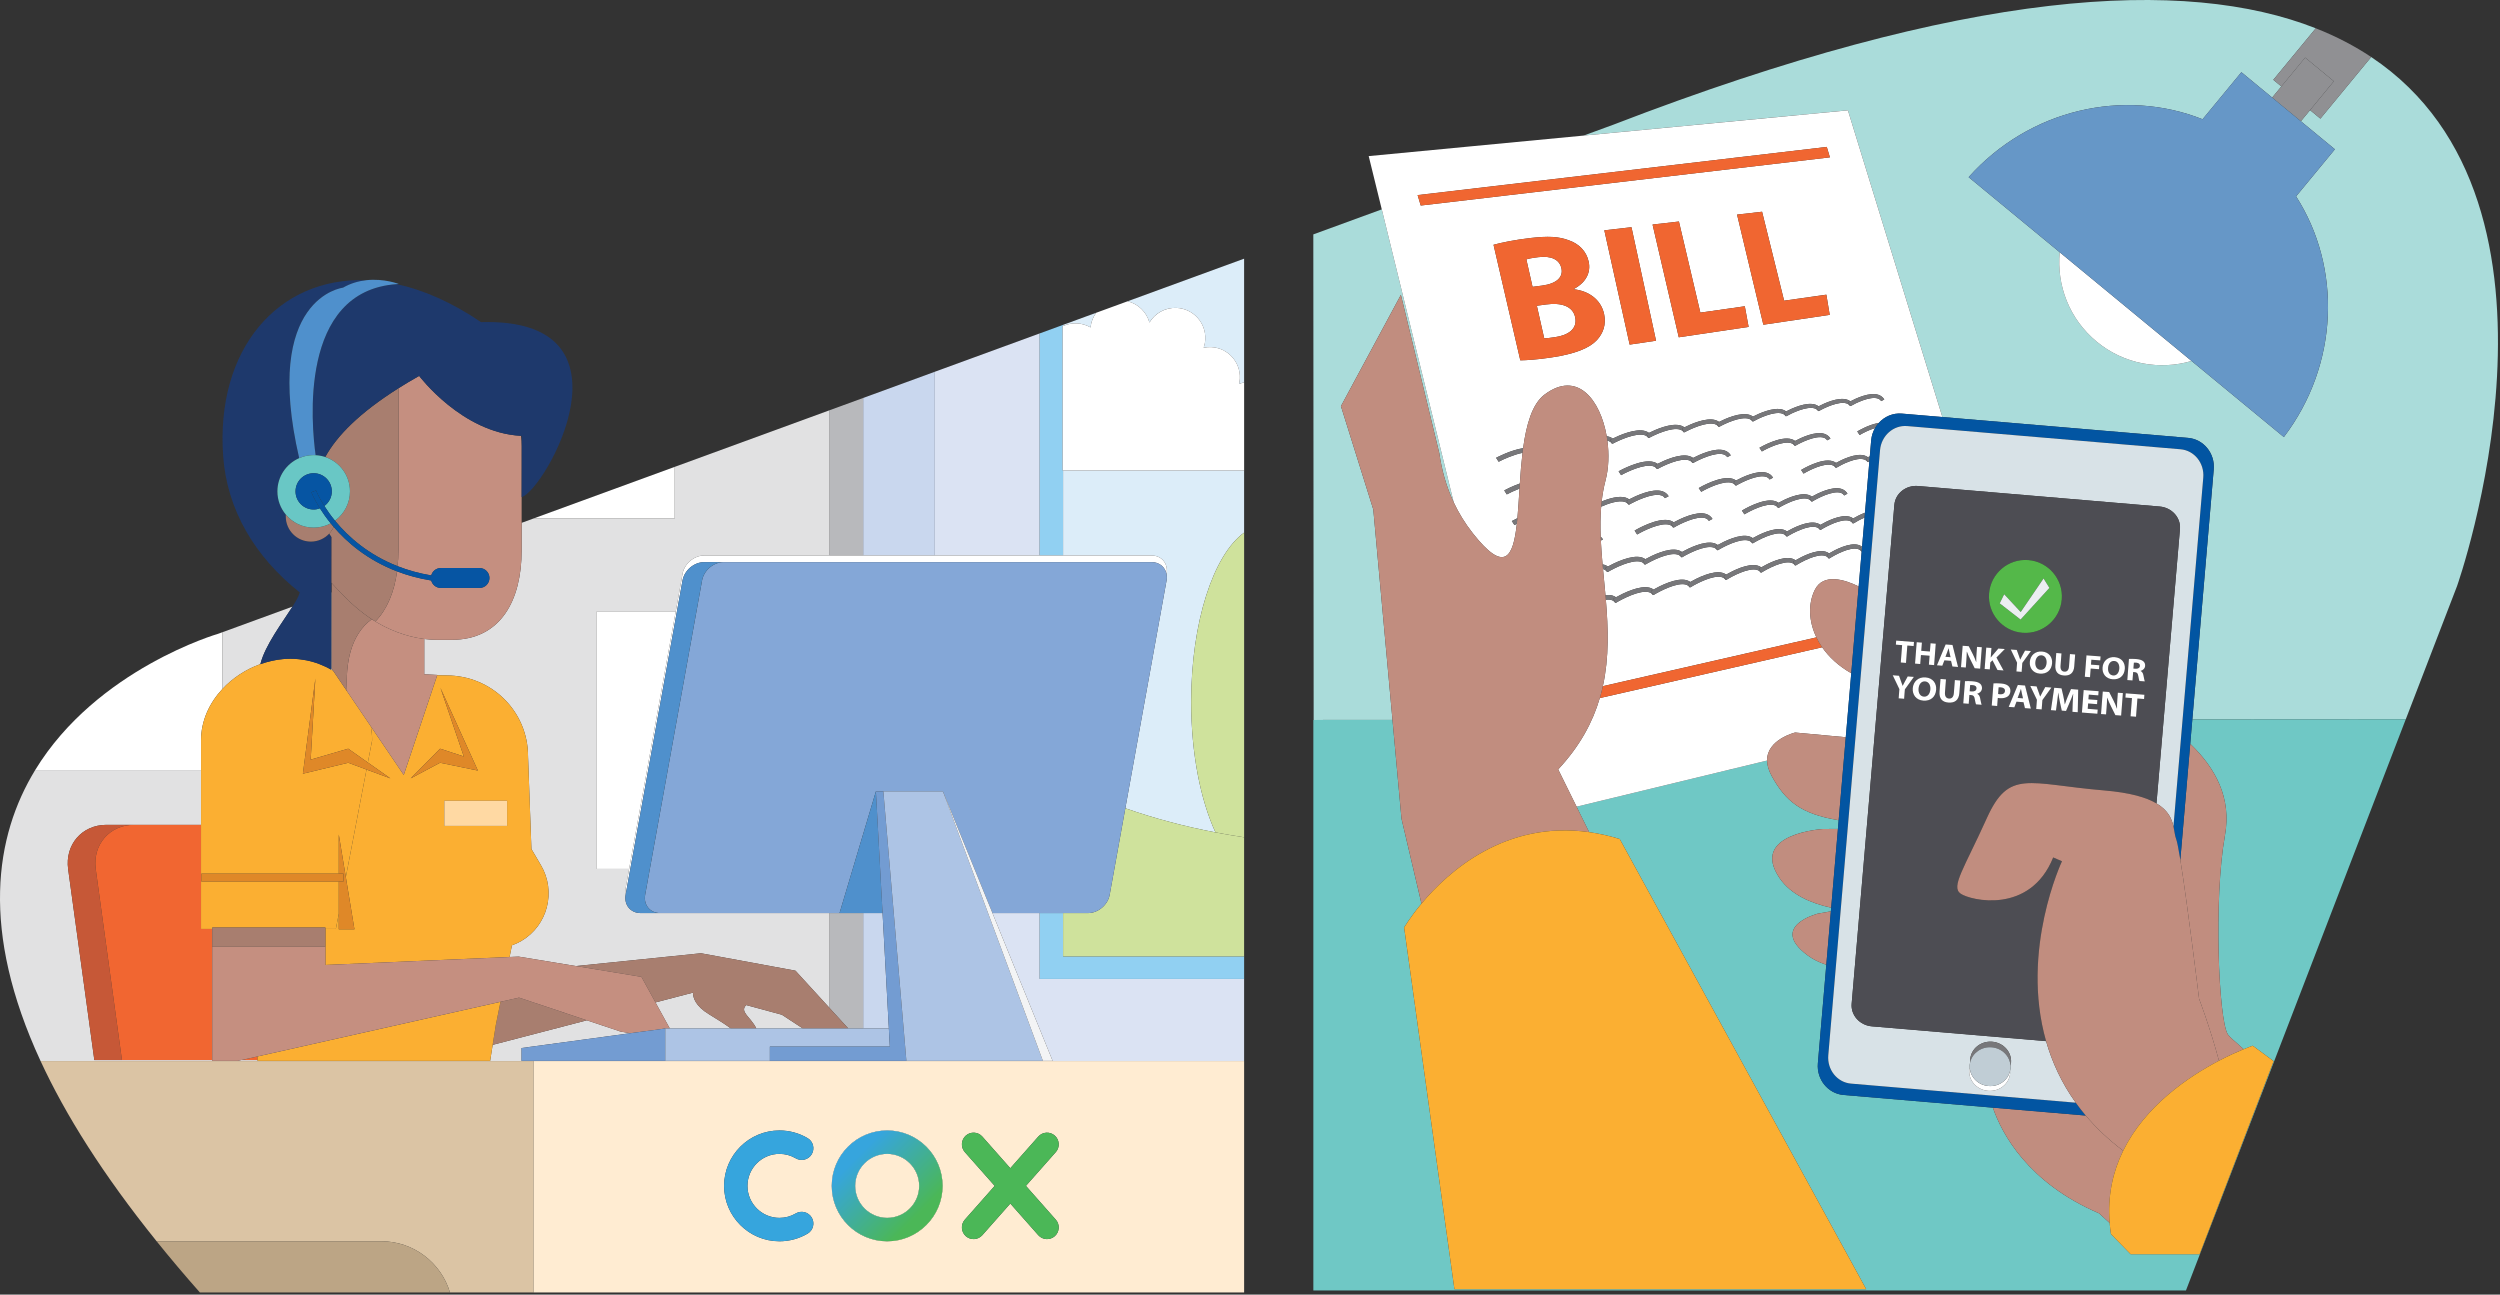<?xml version="1.0" encoding="UTF-8"?> <svg xmlns="http://www.w3.org/2000/svg" width="645" height="334" viewBox="0 0 645 334" fill="none"><rect x="0" y="0" width="645" height="334" fill="#333333" stroke="none"/><path d="M233.902 273.698H233.849H222.688V273.752H241.19V273.698H233.902Z" fill="#C9D7EE"></path><path d="M222.688 143.317H241.19V95.912L222.688 102.677V143.317Z" fill="#C9D7EE"></path><path d="M222.688 265.348H229.326L227.701 235.573H222.688V265.348Z" fill="#C9D7EE"></path><path d="M222.688 265.348V235.573H216.6H214.016V260.053L218.856 265.348H222.688Z" fill="#B8B9BC"></path><path d="M214.016 143.317H222.688V102.677L214.016 105.848V143.317Z" fill="#B8B9BC"></path><path d="M222.688 273.698H214.016V273.753H222.688V273.698Z" fill="#B8B9BC"></path><path d="M214.015 273.752V273.697H198.628H171.633H134.559V270.386L162.607 266.573L160.126 266.153L151.404 263.237L127.11 269.57L126.459 273.696H111.28H107.254H66.449L66.447 273.503H62.239L61.379 273.696H54.75V273.503H31.468H24.338L17.581 224.267C16.714 217.939 21.135 212.81 27.464 212.81H34.593H51.866V198.682H9.07C-1.31 215.709 -5.147 239.991 10.469 273.752H137.698H214.015Z" fill="#E1E1E2"></path><path d="M72.965 170.051C72.973 170.051 72.982 170.05 72.989 170.05C72.981 170.05 72.973 170.05 72.965 170.051Z" fill="#E1E1E2"></path><path d="M77.371 170.104C77.917 170.167 78.457 170.248 78.989 170.351C78.457 170.247 77.917 170.168 77.371 170.104Z" fill="#E1E1E2"></path><path d="M79.602 170.488C80.001 170.578 80.394 170.68 80.785 170.792C80.395 170.679 80.001 170.578 79.602 170.488Z" fill="#E1E1E2"></path><path d="M81.617 171.048C81.873 171.133 82.123 171.231 82.375 171.325C82.123 171.23 81.873 171.134 81.617 171.048Z" fill="#E1E1E2"></path><path d="M74.957 169.956C75.596 169.956 76.224 169.996 76.848 170.051C76.225 169.995 75.596 169.956 74.957 169.956Z" fill="#E1E1E2"></path><path d="M178.795 256.098L169.109 258.623L172.808 265.348H188.564C187.069 264.23 185.181 263.058 182.932 261.69C179.401 259.543 178.774 257.391 178.795 256.098Z" fill="#E1E1E2"></path><path d="M83.984 172.011C84.124 172.078 84.265 172.143 84.404 172.214C84.266 172.143 84.124 172.078 83.984 172.011Z" fill="#E1E1E2"></path><path d="M85.555 172.479V152.816L85.468 152.848L85.454 172.778C85.45 172.775 85.444 172.772 85.438 172.769C85.618 172.873 85.793 172.983 85.969 173.092L85.555 172.479Z" fill="#E1E1E2"></path><path d="M192.515 259.305C190.735 261.09 193.689 262.359 195.136 265.348H207.139L201.718 261.801L192.515 259.305Z" fill="#E1E1E2"></path><path d="M134.583 142.047C134.583 154.764 129.259 165.072 116.542 165.072H112.666C111.612 165.072 110.54 164.995 109.461 164.858V173.959L112.83 174.133L112.799 174.224C113.681 174.247 114.485 174.262 115.188 174.262C126.815 174.262 136.237 183.5 136.237 195.127L137.107 219.049L139.574 223.25C143.564 230.037 141.297 238.773 134.509 242.766C133.722 243.225 132.906 243.594 132.082 243.889L131.472 246.904L133.799 246.803L148.572 249.241L180.852 245.94L205.227 250.436L214.018 260.053V235.573H170.327H165.284C162.675 235.573 160.947 233.458 161.415 230.85L161.429 230.774C161.332 230.263 161.312 229.717 161.415 229.141L162.312 224.186H153.979V157.725H174.344L176.097 148.041C176.568 145.432 179.067 143.316 181.677 143.316H186.714H214.019V105.847L174.074 120.452V133.765H137.663L134.585 134.89V142.047H134.583Z" fill="#E1E1E2"></path><path d="M57.375 177.759C60.028 174.907 63.443 172.675 67.175 171.342C68.424 166.418 72.861 160.605 75.465 156.507L57.375 163.121V177.759Z" fill="#E1E1E2"></path><path d="M51.863 191.006C51.863 185.985 54.005 181.377 57.372 177.759V163.12L56.337 163.498C56.337 163.498 25.001 172.544 9.066 198.682H51.862V191.006H51.863Z" fill="white"></path><path d="M174.071 133.766V120.453L137.66 133.766H174.071Z" fill="white"></path><path d="M153.977 157.725V224.186H162.31L174.342 157.725H153.977Z" fill="white"></path><path d="M241.188 143.317H268.245V86.019L241.188 95.912V143.317Z" fill="#DBE3F3"></path><path d="M268.245 235.573H256.052L271.578 273.698H269.069H241.188V273.752H320.98V252.569H268.245V235.573Z" fill="#DBE3F3"></path><path d="M274.278 235.573H268.25V252.569H320.985V246.756H274.278V235.573Z" fill="#91D0F2"></path><path d="M268.25 143.317H274.278V121.383H274.148V84.176C274.19 84.156 274.235 84.143 274.278 84.123V83.815L268.25 86.019V143.317Z" fill="#91D0F2"></path><path d="M274.273 143.317H297.109C299.717 143.317 301.447 145.432 300.976 148.042L300.964 148.113C301.062 148.625 301.081 149.173 300.976 149.751L290.336 208.533C297.904 211.185 305.687 213.245 313.591 214.757C309.736 206.409 307.317 194.42 307.317 181.092C307.317 160.528 313.07 143.143 320.98 137.418V121.383H274.273V143.317Z" fill="#DCEDF9"></path><path d="M274.273 84.123C275.354 83.633 276.561 83.375 277.828 83.434C279.115 83.493 280.314 83.868 281.357 84.475C281.497 83.065 282.016 81.778 282.797 80.699L274.273 83.816V84.123Z" fill="#DCEDF9"></path><path d="M296.549 83.213C297.968 80.842 300.612 79.303 303.565 79.44C307.845 79.638 311.155 83.266 310.959 87.545C310.923 88.305 310.776 89.033 310.54 89.719C311.165 89.588 311.815 89.526 312.483 89.555C316.762 89.754 320.072 93.381 319.876 97.66C319.853 98.146 319.782 98.617 319.673 99.074C320.091 98.896 320.53 98.763 320.979 98.658V66.738L290.922 77.728C293.669 78.406 295.82 80.523 296.549 83.213Z" fill="#DCEDF9"></path><path d="M281.362 84.475C280.319 83.868 279.12 83.493 277.833 83.434C276.566 83.376 275.359 83.633 274.278 84.123C274.236 84.143 274.19 84.156 274.148 84.176V121.383H274.278H320.985V98.658C320.536 98.763 320.097 98.896 319.679 99.074C319.788 98.617 319.858 98.146 319.882 97.66C320.078 93.381 316.77 89.754 312.49 89.555C311.822 89.526 311.172 89.588 310.547 89.719C310.783 89.033 310.929 88.305 310.965 87.545C311.161 83.266 307.853 79.637 303.572 79.44C300.619 79.304 297.975 80.842 296.556 83.213C295.827 80.523 293.675 78.406 290.928 77.728L282.803 80.699C282.021 81.778 281.501 83.065 281.362 84.475Z" fill="white"></path><path d="M307.32 181.092C307.32 194.419 309.739 206.408 313.595 214.757C316.049 215.226 318.51 215.661 320.984 216.026V137.419C313.074 143.143 307.32 160.528 307.32 181.092Z" fill="#CFE29C"></path><path d="M290.337 208.533L286.297 230.85C285.824 233.457 283.325 235.573 280.716 235.573H274.273V246.757H320.98V224.765V216.027C318.506 215.662 316.044 215.227 313.591 214.758C305.687 213.244 297.905 211.185 290.337 208.533Z" fill="#CFE29C"></path><path d="M10.469 273.752C16.875 287.601 26.556 303.045 40.403 320.238H98.334C106.723 320.238 113.802 325.808 116.095 333.449H137.699V273.752H10.469Z" fill="#DBC4A4"></path><path d="M228.889 297.7C224.335 297.7 220.633 301.403 220.633 305.958C220.633 310.511 224.336 314.214 228.889 314.214C233.438 314.214 237.148 310.511 237.148 305.958C237.148 301.403 233.438 297.7 228.889 297.7Z" fill="#FFECD2"></path><path d="M241.19 273.752H222.688H214.016H137.699V333.449H320.983V273.752H241.19ZM208.376 318.268C206.178 319.565 203.665 320.252 201.106 320.252C193.225 320.252 186.811 313.84 186.811 305.957C186.811 298.074 193.225 291.662 201.106 291.662C203.665 291.662 206.178 292.348 208.376 293.648C209.807 294.498 210.283 296.347 209.433 297.783C208.586 299.219 206.734 299.693 205.301 298.846C204.035 298.098 202.584 297.7 201.106 297.7C196.549 297.7 192.848 301.403 192.848 305.958C192.848 310.513 196.549 314.214 201.106 314.214C202.584 314.214 204.036 313.819 205.301 313.073C206.734 312.223 208.586 312.7 209.433 314.134C210.283 315.567 209.807 317.42 208.376 318.268ZM214.59 305.957C214.59 298.074 221.006 291.662 228.887 291.662C236.765 291.662 243.181 298.074 243.181 305.957C243.181 313.84 236.767 320.252 228.887 320.252C221.006 320.252 214.59 313.84 214.59 305.957ZM272.135 318.934C270.885 320.038 268.979 319.92 267.873 318.672L260.662 310.514L253.448 318.672C252.343 319.92 250.439 320.037 249.186 318.934C247.938 317.832 247.821 315.922 248.924 314.674L256.631 305.957L248.924 297.24C247.82 295.994 247.936 294.084 249.186 292.982C250.439 291.875 252.342 291.994 253.448 293.244L260.662 301.402L267.873 293.244C268.979 291.994 270.885 291.875 272.135 292.982C273.382 294.084 273.503 295.994 272.399 297.24L264.688 305.957L272.399 314.674C273.502 315.922 273.381 317.832 272.135 318.934Z" fill="#FFECD2"></path><path d="M98.333 320.239H40.402C43.861 324.534 47.571 328.934 51.564 333.45H116.094C113.801 325.808 106.722 320.239 98.333 320.239Z" fill="#BCA585"></path><path d="M34.589 212.811H27.46C21.131 212.811 16.71 217.94 17.577 224.268L24.334 273.504H31.464L24.706 224.268C23.836 217.94 28.261 212.811 34.589 212.811Z" fill="#C65837"></path><path d="M62.238 273.504H66.447L66.438 272.56L62.238 273.504Z" fill="#F16631"></path><path d="M54.751 239.66H51.867V212.81H34.594C28.266 212.81 23.841 217.939 24.711 224.267L31.469 273.503H54.751V244.278V239.66Z" fill="#F16631"></path><path d="M169.11 258.623L178.796 256.098C178.775 257.391 179.401 259.543 182.933 261.69C185.183 263.059 187.071 264.23 188.565 265.348H195.134C193.687 262.359 190.733 261.09 192.513 259.305L201.717 261.801L207.138 265.348H218.856L214.016 260.053L205.225 250.436L180.85 245.94L148.57 249.241L165.487 252.032L169.11 258.623Z" fill="#A87E6F"></path><path d="M129.129 258.461L127.916 264.455L127.109 269.571L151.403 263.239L133.904 257.387L129.129 258.461Z" fill="#A87E6F"></path><path d="M95.684 187.422C95.885 188.589 96.011 189.782 96.011 191.006L94.909 196.735L100.719 200.823L94.562 198.542L89.223 226.295L91.447 239.757H87.41V235.722L86.652 239.661H83.953V244.28V248.962L131.472 246.904L132.082 243.889C132.906 243.594 133.722 243.225 134.509 242.766C141.297 238.774 143.565 230.037 139.574 223.25L137.107 219.049L136.237 195.127C136.237 183.5 126.815 174.262 115.188 174.262C114.484 174.262 113.681 174.248 112.799 174.224L104.166 199.939L95.684 187.422ZM130.83 206.606V213.086H114.633V206.606H130.83ZM113.539 193.162L119.665 195.176L113.618 177.44L123.292 198.805L113.539 196.789L105.958 200.822L113.539 193.162Z" fill="#FBAF32"></path><path d="M129.13 258.461L66.438 272.56L66.447 273.504L66.448 273.698H107.253H111.28H126.458L127.109 269.571L127.917 264.455L129.13 258.461Z" fill="#FBAF32"></path><path d="M123.291 198.805L113.617 177.44L119.664 195.176L113.538 193.162L105.957 200.823L113.538 196.789L123.291 198.805Z" fill="#DF8828"></path><path d="M54.751 239.66V239.306H83.953V239.66H86.652L87.41 235.721V227.426H51.941V225.412H87.41V215.318L89.223 226.294L94.562 198.541L89.833 196.789L78.143 199.613L81.369 175.022L80.159 195.984L89.833 193.162L94.909 196.734L96.011 191.005C96.011 189.78 95.885 188.588 95.684 187.421L85.974 173.091C85.797 172.982 85.622 172.871 85.442 172.768C85.103 172.573 84.756 172.39 84.406 172.213C84.267 172.143 84.126 172.077 83.986 172.01C83.461 171.759 82.923 171.532 82.376 171.324C82.125 171.229 81.875 171.132 81.618 171.047C81.345 170.955 81.068 170.872 80.789 170.791C80.399 170.679 80.005 170.577 79.605 170.487C79.4 170.44 79.197 170.391 78.989 170.351C78.457 170.247 77.917 170.166 77.371 170.104C77.197 170.084 77.023 170.067 76.848 170.051C76.224 169.996 75.596 169.956 74.957 169.956C74.3 169.956 73.644 169.988 72.991 170.049C72.983 170.049 72.974 170.05 72.967 170.05C70.992 170.237 69.043 170.691 67.17 171.361C67.171 171.355 67.174 171.348 67.176 171.341C63.444 172.674 60.029 174.907 57.376 177.758C54.009 181.376 51.867 185.984 51.867 191.005V198.681V212.81V239.66H54.751Z" fill="#FBAF32"></path><path d="M94.907 196.735L89.831 193.162L80.157 195.985L81.367 175.022L78.141 199.614L89.831 196.789L94.56 198.541L100.716 200.823L94.907 196.735Z" fill="#DF8828"></path><path d="M91.447 239.756L89.223 226.294L87.41 215.319V225.412H88.624V227.426H87.41V235.721V239.756H91.447Z" fill="#DF8828"></path><path d="M88.621 227.426V225.412H87.406H51.938V227.426H87.406H88.621Z" fill="#DF8828"></path><path d="M89.545 178.366L85.555 172.479L85.971 173.092L95.681 187.422L104.163 199.94L112.796 174.225L112.827 174.134L109.458 173.96V164.859C104.809 164.269 100.023 162.453 95.909 159.761C90.48 163.726 89.092 171.108 89.545 178.366Z" fill="#C58F80"></path><path d="M94.579 158.836C94.35 158.671 94.124 158.503 93.899 158.334C93.896 158.331 93.892 158.329 93.889 158.326C90.924 156.094 88.225 153.407 85.559 150.413V152.816V172.479L89.549 178.366C89.095 171.109 90.484 163.726 95.912 159.761C95.802 159.689 95.695 159.613 95.585 159.54C95.568 159.529 95.552 159.517 95.535 159.506C95.211 159.287 94.893 159.064 94.579 158.836Z" fill="#A87E6F"></path><path d="M134.416 112.445C119.181 111.674 108.141 96.985 108.141 96.985C106.241 98.056 104.463 99.117 102.796 100.168V142.047C102.796 143.427 102.71 144.766 102.581 146.078C105.18 147.098 108.066 147.919 111.259 148.457C111.553 147.362 112.544 146.551 113.731 146.551H123.71C125.127 146.551 126.279 147.704 126.279 149.121C126.279 150.541 125.127 151.691 123.71 151.691H113.731C112.54 151.691 111.545 150.875 111.255 149.773C108.023 149.244 105.093 148.432 102.447 147.42C101.737 152.65 99.924 157.18 96.844 160.343C96.417 160.084 95.997 159.815 95.582 159.538C95.691 159.611 95.798 159.687 95.909 159.759C100.023 162.451 104.809 164.267 109.458 164.857C110.537 164.994 111.609 165.071 112.663 165.071H116.539C129.256 165.071 134.58 154.762 134.58 142.046V134.89V128.247V115.149C134.58 114.235 134.52 113.333 134.416 112.445Z" fill="#C58F80"></path><path d="M94.578 158.836C94.892 159.065 95.21 159.287 95.534 159.505C95.21 159.288 94.894 159.063 94.578 158.836Z" fill="#C58F80"></path><path d="M93.887 158.325C93.89 158.328 93.894 158.33 93.897 158.333C93.894 158.331 93.891 158.328 93.887 158.325Z" fill="#C58F80"></path><path d="M93.886 158.325C93.889 158.328 93.894 158.33 93.897 158.333C94.123 158.502 94.349 158.67 94.576 158.835C94.892 159.062 95.21 159.288 95.532 159.504C95.549 159.515 95.567 159.527 95.583 159.538C95.998 159.815 96.418 160.084 96.844 160.343C99.924 157.18 101.738 152.65 102.448 147.42C94.858 144.517 89.583 140.002 86.094 135.948C85.793 136.604 85.386 137.2 84.894 137.716C85.084 137.996 85.276 138.274 85.478 138.548L85.471 150.316C85.499 150.348 85.528 150.38 85.555 150.412C88.224 153.407 90.921 156.094 93.886 158.325Z" fill="#A87E6F"></path><path d="M90.289 126.772C90.289 129.803 88.844 132.488 86.611 134.198C86.596 134.301 86.584 134.405 86.564 134.507C89.874 138.509 95.023 143.112 102.583 146.079C102.712 144.766 102.798 143.428 102.798 142.048V100.169C92.796 106.479 86.909 112.426 83.91 117.908C87.617 119.152 90.289 122.645 90.289 126.772Z" fill="#A87E6F"></path><path d="M81.431 117.44C82.293 117.486 83.124 117.644 83.909 117.907C86.908 112.425 92.794 106.478 102.797 100.168C104.464 99.117 106.241 98.056 108.142 96.985C108.142 96.985 119.183 111.674 134.417 112.445C134.477 112.448 134.536 112.455 134.597 112.458C134.658 112.46 134.581 128.249 134.581 128.249C140.621 126.517 165.927 81.899 124.097 83.108C116.603 78.003 109.278 74.817 102.389 73.307C76.9 75.02 80.385 109.943 81.431 117.44Z" fill="#1E396C"></path><path d="M67.175 171.342C67.174 171.349 67.171 171.356 67.169 171.362C69.043 170.692 70.992 170.237 72.966 170.051C72.974 170.051 72.983 170.05 72.99 170.05C73.643 169.989 74.299 169.957 74.956 169.957C75.595 169.957 76.224 169.996 76.847 170.052C77.022 170.068 77.196 170.085 77.37 170.105C77.916 170.168 78.456 170.248 78.988 170.352C79.196 170.393 79.399 170.441 79.604 170.488C80.003 170.579 80.398 170.679 80.788 170.792C81.066 170.873 81.343 170.957 81.617 171.048C81.873 171.134 82.123 171.23 82.375 171.325C82.922 171.533 83.46 171.76 83.985 172.011C84.125 172.078 84.267 172.143 84.405 172.214C84.755 172.391 85.102 172.574 85.441 172.769C85.446 172.772 85.452 172.775 85.458 172.778L85.471 152.848L85.473 150.317L85.48 138.549C85.279 138.275 85.086 137.997 84.897 137.717C83.717 138.955 82.056 139.731 80.211 139.731C76.634 139.731 73.733 136.831 73.733 133.252V132.752C72.384 131.13 71.572 129.047 71.572 126.772C71.572 122.933 73.884 119.64 77.19 118.196C67.592 76.66 88.49 74.221 88.49 74.221C90.504 73.055 92.575 72.504 94.503 72.291C71.713 71.479 55.565 90.084 57.584 117.777C58.583 131.447 65.649 143.576 77.338 152.847C77.118 153.755 76.409 155.021 75.466 156.505C72.861 160.604 68.424 166.417 67.175 171.342Z" fill="#1E396C"></path><path d="M85.326 135.032C84.014 135.731 82.519 136.13 80.928 136.13C78.034 136.13 75.448 134.816 73.731 132.753V133.253C73.731 136.831 76.63 139.732 80.208 139.732C82.053 139.732 83.715 138.957 84.894 137.718C85.386 137.202 85.791 136.606 86.093 135.95C85.826 135.639 85.572 135.334 85.326 135.032Z" fill="#A87E6F"></path><path d="M86.609 134.198C86.547 134.245 86.485 134.292 86.422 134.337C86.468 134.394 86.515 134.45 86.562 134.506C86.582 134.405 86.594 134.301 86.609 134.198Z" fill="#A87E6F"></path><path d="M172.811 265.348L169.112 258.623L165.487 252.032L148.57 249.241L133.797 246.803L131.47 246.904L83.952 248.961V244.28H54.75V273.504V273.698H61.379L62.239 273.504L66.439 272.56L129.131 258.461L133.906 257.387L151.405 263.239L160.127 266.155L162.609 266.575L171.635 265.348H172.811Z" fill="#C58F80"></path><path d="M83.952 239.307H54.75V239.66V244.28H83.952V239.66V239.307Z" fill="#A87E6F"></path><path d="M130.826 206.606H114.629V213.086H130.826V206.606Z" fill="#FFD9A3"></path><path d="M77.189 118.196C78.335 117.696 79.599 117.414 80.93 117.414C81.1 117.414 81.265 117.431 81.433 117.439C80.387 109.942 76.902 75.02 102.39 73.306C102.557 73.295 102.718 73.278 102.887 73.269C102.887 73.269 99.12 71.781 94.502 72.29C92.575 72.503 90.503 73.055 88.489 74.22C88.489 74.221 67.591 76.66 77.189 118.196Z" fill="#4F90CC"></path><path d="M80.929 136.129C82.52 136.129 84.015 135.73 85.327 135.031C84.187 133.626 83.265 132.303 82.539 131.149C82.035 131.335 81.497 131.451 80.929 131.451C78.344 131.451 76.247 129.357 76.247 126.771C76.247 124.187 78.344 122.091 80.929 122.091C83.514 122.091 85.609 124.187 85.609 126.771C85.609 128.324 84.844 129.69 83.681 130.541C84.393 131.669 85.301 132.962 86.424 134.336C86.487 134.291 86.549 134.244 86.611 134.197C88.844 132.487 90.289 129.802 90.289 126.771C90.289 122.644 87.618 119.151 83.91 117.906C83.125 117.643 82.295 117.485 81.432 117.439C81.264 117.43 81.099 117.414 80.929 117.414C79.598 117.414 78.334 117.696 77.188 118.196C73.882 119.639 71.57 122.933 71.57 126.772C71.57 129.047 72.383 131.13 73.731 132.752C75.447 134.815 78.034 136.129 80.929 136.129Z" fill="#69C7C5"></path><path d="M80.325 127.002L81.532 126.537C81.556 126.598 82.208 128.211 83.68 130.541C84.844 129.69 85.608 128.325 85.608 126.771C85.608 124.187 83.513 122.091 80.928 122.091C78.343 122.091 76.246 124.187 76.246 126.771C76.246 129.357 78.343 131.451 80.928 131.451C81.496 131.451 82.034 131.335 82.538 131.149C81.02 128.736 80.348 127.065 80.325 127.002Z" fill="#0655A3"></path><path d="M86.562 134.506C86.515 134.449 86.469 134.393 86.422 134.337C85.298 132.963 84.391 131.67 83.679 130.542C82.207 128.212 81.555 126.599 81.531 126.538L80.324 127.003C80.347 127.066 81.02 128.736 82.537 131.15C83.263 132.304 84.184 133.627 85.325 135.032C85.571 135.335 85.825 135.64 86.092 135.949C89.581 140.002 94.857 144.517 102.446 147.421C105.092 148.433 108.022 149.245 111.254 149.774C111.198 149.565 111.16 149.349 111.16 149.122C111.16 148.891 111.201 148.671 111.258 148.458C108.065 147.92 105.179 147.099 102.58 146.079C95.021 143.112 89.872 138.508 86.562 134.506Z" fill="#0655A3"></path><path d="M111.258 149.774C111.549 150.876 112.543 151.692 113.734 151.692H123.713C125.13 151.692 126.282 150.542 126.282 149.122C126.282 147.705 125.13 146.552 123.713 146.552H113.734C112.547 146.552 111.556 147.364 111.262 148.458C111.204 148.671 111.164 148.891 111.164 149.122C111.164 149.348 111.202 149.564 111.258 149.774Z" fill="#0655A3"></path><path d="M171.633 265.348L162.607 266.575L134.559 270.387V273.698H171.633V265.348Z" fill="#739CD2"></path><path d="M229.58 270.028L229.325 265.348H222.686H218.854H207.137H195.133H188.564H172.809H171.633V273.698H198.627V270.028H229.58Z" fill="#ADC4E5"></path><path d="M176.096 149.75C176.567 147.143 179.066 145.025 181.676 145.025H186.713H297.113C299.143 145.025 300.625 146.314 300.967 148.112L300.98 148.041C301.451 145.432 299.721 143.316 297.113 143.316H274.277H268.249H241.191H222.689H214.017H186.712H181.675C179.066 143.316 176.567 145.431 176.095 148.041L174.342 157.725L162.31 224.186L161.413 229.141C161.309 229.718 161.33 230.264 161.427 230.774L176.096 149.75Z" fill="white"></path><path d="M225.987 204.158H227.907H243.263L256.056 235.572H268.249H274.277H280.72C283.329 235.572 285.828 233.457 286.301 230.849L290.341 208.532L300.981 149.75C301.085 149.172 301.065 148.625 300.968 148.112C300.626 146.314 299.144 145.025 297.114 145.025H186.714C184.107 145.025 181.61 147.142 181.136 149.75L166.456 230.85C165.986 233.457 167.716 235.573 170.327 235.573H214.018H216.602L225.987 204.158Z" fill="#84A7D7"></path><path d="M166.453 230.85L181.133 149.75C181.608 147.143 184.104 145.025 186.711 145.025H181.674C179.065 145.025 176.566 147.142 176.094 149.75L161.426 230.774L161.412 230.85C160.944 233.457 162.672 235.573 165.281 235.573H170.324C167.712 235.573 165.983 233.457 166.453 230.85Z" fill="#4F90CC"></path><path d="M216.602 235.573H222.69H227.703L225.988 204.158L216.602 235.573Z" fill="#4F90CC"></path><path d="M233.846 273.698L227.902 204.158H225.982L227.697 235.573L229.323 265.348L229.578 270.028H198.625V273.698H214.012H222.684H233.846Z" fill="#739CD2"></path><path d="M243.262 204.158H227.906L233.85 273.698H233.903H241.19H269.072L243.262 204.158Z" fill="#ADC4E5"></path><path d="M243.258 204.158L269.068 273.698H271.577L256.051 235.573L243.258 204.158Z" fill="#F3F4F5"></path><path d="M264.685 305.957L272.396 297.24C273.5 295.994 273.378 294.084 272.132 292.982C270.882 291.875 268.976 291.994 267.87 293.244L260.659 301.402L253.445 293.244C252.34 291.994 250.436 291.875 249.183 292.982C247.933 294.084 247.818 295.994 248.921 297.24L256.628 305.957L248.921 314.674C247.817 315.922 247.935 317.832 249.183 318.934C250.436 320.038 252.339 319.92 253.445 318.672L260.659 310.514L267.87 318.672C268.976 319.92 270.882 320.037 272.132 318.934C273.379 317.832 273.5 315.922 272.396 314.674L264.685 305.957Z" fill="#4BB757"></path><path d="M243.185 305.957C243.185 298.074 236.769 291.662 228.891 291.662C221.01 291.662 214.594 298.074 214.594 305.957C214.594 313.84 221.01 320.252 228.891 320.252C236.771 320.252 243.185 313.84 243.185 305.957ZM228.891 314.213C224.337 314.213 220.635 310.51 220.635 305.957C220.635 301.402 224.338 297.699 228.891 297.699C233.44 297.699 237.15 301.402 237.15 305.957C237.15 310.51 233.44 314.213 228.891 314.213Z" fill="#FFECD2"></path><path d="M243.185 305.957C243.185 298.074 236.769 291.662 228.891 291.662C221.01 291.662 214.594 298.074 214.594 305.957C214.594 313.84 221.01 320.252 228.891 320.252C236.771 320.252 243.185 313.84 243.185 305.957ZM228.891 314.213C224.337 314.213 220.635 310.51 220.635 305.957C220.635 301.402 224.338 297.699 228.891 297.699C233.44 297.699 237.15 301.402 237.15 305.957C237.15 310.51 233.44 314.213 228.891 314.213Z" fill="url(#paint0_linear)"></path><path d="M209.431 314.133C208.584 312.699 206.732 312.223 205.299 313.072C204.033 313.818 202.582 314.213 201.104 314.213C196.547 314.213 192.846 310.512 192.846 305.957C192.846 301.402 196.547 297.699 201.104 297.699C202.582 297.699 204.034 298.097 205.299 298.845C206.732 299.693 208.584 299.218 209.431 297.782C210.281 296.346 209.805 294.497 208.374 293.647C206.176 292.346 203.663 291.661 201.104 291.661C193.223 291.661 186.809 298.073 186.809 305.956C186.809 313.839 193.223 320.251 201.104 320.251C203.663 320.251 206.176 319.563 208.374 318.267C209.805 317.42 210.281 315.567 209.431 314.133Z" fill="#36A5DD"></path><path d="M354.306 131.443L345.96 104.795L361.429 76.068L371.361 117.017C371.947 121.198 373.108 125.464 375.069 129.627L356.504 54.015L338.836 60.475L338.921 185.753L359.261 185.74L354.306 131.443Z" fill="#AADCDA"></path><path d="M501.135 107.591L564.503 112.972C566.452 113.138 568.22 114.076 569.474 115.617C570.724 117.152 571.32 119.101 571.147 121.105L565.629 185.607L620.695 185.572L633.913 151.224C633.913 151.224 668.798 52.714 611.765 14.711L598.659 30.607L595.993 28.409L593.625 31.28L602.402 38.517L592.39 50.662C604.193 69.064 603.472 93.99 589.234 112.766L565.423 93.133C557.238 95.552 548.036 93.994 540.956 88.155C533.875 82.318 530.592 73.581 531.408 65.085L507.903 45.704C523.618 28.147 547.948 22.688 568.264 30.77L578.276 18.625L586.22 25.175L588.588 22.303L586.512 20.592L597.471 7.301C563.879 -5.932 507.853 -3.156 416.187 32.192L408.586 34.971L476.76 28.459L501.135 107.591Z" fill="#AADCDA"></path><path d="M588.591 22.304L594.73 14.858L602.135 20.962L595.995 28.409L598.661 30.607L611.767 14.711C607.527 11.886 602.784 9.393 597.475 7.302L586.516 20.593L588.591 22.304Z" fill="#909093"></path><path d="M594.725 14.859L588.586 22.304L586.219 25.177L593.622 31.28L595.99 28.409L602.13 20.962L594.725 14.859Z" fill="#909093"></path><path d="M540.951 88.156C548.031 93.994 557.233 95.553 565.418 93.134L531.403 65.087C530.587 73.582 533.87 82.318 540.951 88.156Z" fill="white"></path><path d="M578.271 18.626L568.259 30.771C547.943 22.689 523.613 28.148 507.898 45.705L531.403 65.086L565.418 93.133L589.229 112.766C603.467 93.99 604.188 69.064 592.385 50.662L602.397 38.517L593.62 31.28L586.217 25.176L578.271 18.626Z" fill="#6697C7"></path><path d="M565.625 185.607L565.087 191.898C571.642 198.243 575.785 205.896 574.036 215.563C571.106 231.756 572.372 263.182 574.8 266.907C575.084 267.343 576.534 268.679 578.867 270.693C580.337 270.091 581.208 269.797 581.208 269.797L586.589 273.781L585.598 276.366L585.599 276.367L567.501 323.58H567.499H553.108H549.704L544.624 318.387C544.475 317.42 544.369 316.472 544.292 315.537L541.552 313.037C523.177 305.143 516.504 292.537 514.161 285.779L475.653 282.509C471.637 282.167 468.657 278.519 469.007 274.376L471.186 248.905C469.409 248.329 467.728 247.517 466.239 246.395C456.38 238.963 468.969 235.727 468.969 235.727C468.969 235.727 470.341 235.484 472.365 235.119L472.445 234.189C467.114 233.019 462.049 230.78 459.188 226.629C451.165 214.992 470.44 213.875 470.44 213.875C470.44 213.875 471.966 213.878 474.183 213.871L474.375 211.626C464.639 209.973 460.728 206.79 457.108 200.227C456.271 198.709 455.923 197.381 455.906 196.217L406.754 208.123L409.996 214.691C412.534 215.049 415.165 215.629 417.892 216.469L481.476 332.606H375.24L362.265 239.301C362.265 239.301 363.781 236.681 366.74 233.137L361.582 211.217L359.257 185.739L338.917 185.752H338.844V332.947H339.017H563.975L620.69 185.57L565.625 185.607Z" fill="#6FC8C5"></path><path d="M478.126 134.991L478.017 135.054C477.816 134.716 477.519 134.491 477.121 134.368C475.064 133.725 471.086 135.85 469.713 136.731L469.667 136.661L469.557 136.723C469.354 136.383 469.053 136.157 468.645 136.03C466.555 135.385 462.475 137.545 461.067 138.44L461.021 138.37L460.909 138.433C460.702 138.089 460.401 137.859 459.985 137.734C457.856 137.082 453.674 139.277 452.227 140.187L452.181 140.117L452.067 140.18C451.858 139.833 451.553 139.6 451.129 139.473C448.961 138.819 444.67 141.051 443.188 141.973L443.141 141.902L443.022 141.967C442.815 141.616 442.502 141.383 442.071 141.252C439.864 140.592 435.466 142.861 433.942 143.801L433.894 143.727L433.772 143.793C433.563 143.438 433.247 143.201 432.809 143.072C430.561 142.408 426.044 144.717 424.479 145.67L424.432 145.599L424.307 145.666C424.094 145.303 423.776 145.064 423.327 144.936C421.038 144.267 416.403 146.614 414.796 147.584L414.749 147.511L414.623 147.578C414.41 147.213 414.084 146.973 413.627 146.84C413.611 146.836 413.593 146.835 413.578 146.83C413.784 149.04 414.009 151.271 414.208 153.518C414.842 153.466 415.445 153.489 415.973 153.638C416.334 153.74 416.648 153.896 416.926 154.093C418.639 153.131 423.047 150.888 425.688 151.648C426.04 151.748 426.348 151.902 426.621 152.096C428.289 151.152 432.584 148.948 435.177 149.7C435.522 149.801 435.825 149.953 436.095 150.146C437.718 149.217 441.905 147.049 444.449 147.799C444.789 147.898 445.087 148.049 445.352 148.238C446.935 147.326 451.016 145.195 453.515 145.939C453.849 146.037 454.142 146.186 454.404 146.374C455.946 145.476 459.924 143.382 462.379 144.121C462.706 144.219 462.994 144.367 463.253 144.553C464.757 143.667 468.637 141.608 471.045 142.342C471.368 142.44 471.652 142.587 471.907 142.771C473.373 141.901 477.157 139.875 479.526 140.604C479.842 140.702 480.121 140.847 480.372 141.029C480.387 141.02 480.407 141.009 480.422 141L481.061 133.536C479.856 134.057 478.767 134.679 478.177 135.062L478.126 134.991Z" fill="white"></path><path d="M479.363 141.656C477.3 141.023 473.316 143.207 471.943 144.107L471.898 144.039L471.787 144.103C471.58 143.759 471.281 143.533 470.871 143.408C468.773 142.771 464.689 144.992 463.277 145.908L463.231 145.838L463.119 145.902C462.912 145.556 462.607 145.326 462.189 145.201C460.056 144.56 455.867 146.816 454.419 147.75L454.371 147.677L454.257 147.742C454.046 147.392 453.739 147.16 453.314 147.033C451.14 146.388 446.843 148.685 445.357 149.631L445.309 149.558L445.189 149.625C444.982 149.27 444.668 149.037 444.236 148.908C442.023 148.26 437.613 150.594 436.09 151.554L436.042 151.481L435.918 151.55C435.707 151.189 435.389 150.952 434.949 150.825C432.693 150.171 428.168 152.546 426.599 153.524L426.551 153.45L426.427 153.518C426.214 153.153 425.891 152.915 425.445 152.788C423.144 152.13 418.5 154.546 416.89 155.54L416.843 155.467L416.717 155.536C416.5 155.167 416.172 154.925 415.715 154.794C415.311 154.68 414.83 154.664 414.31 154.712C414.927 162.049 415.188 169.548 413.539 177.027L468.631 164.444C466.591 160.203 466.488 155.725 468.197 152.231C470.389 147.749 475.996 149.563 479.536 151.3L480.305 142.319L480.266 142.342C480.062 142.001 479.764 141.779 479.363 141.656Z" fill="white"></path><path d="M379.989 137.585C388.211 148.017 390.385 143.803 391.343 135.14C391.111 135.26 390.899 135.373 390.727 135.47L390.058 134.429C390.132 134.387 390.68 134.084 391.49 133.695C391.706 131.35 391.859 128.747 392.031 126.059C390.669 126.584 389.446 127.18 388.756 127.558L388.092 126.527C388.229 126.452 389.992 125.499 392.117 124.744C392.292 122.107 392.498 119.418 392.809 116.834C390.496 117.291 387.822 118.513 386.658 119.135L385.996 118.112C386.197 118.006 389.787 116.112 392.964 115.628C393.794 109.535 395.298 104.193 398.514 101.786C407.035 95.418 412.911 103.256 414.528 112.546C414.753 112.578 414.969 112.624 415.174 112.689C415.52 112.797 415.823 112.953 416.091 113.146C417.742 112.323 421.993 110.421 424.535 111.228C424.875 111.336 425.173 111.492 425.437 111.683C427.044 110.874 431.191 109.001 433.691 109.801C434.026 109.908 434.319 110.062 434.579 110.251C436.148 109.455 440.191 107.613 442.645 108.404C442.974 108.51 443.264 108.663 443.52 108.85C445.052 108.064 448.994 106.252 451.407 107.038C451.728 107.143 452.011 107.294 452.264 107.479C453.757 106.707 457.608 104.92 459.976 105.702C460.293 105.807 460.573 105.956 460.822 106.139C462.278 105.378 466.036 103.618 468.367 104.396C468.678 104.5 468.952 104.647 469.198 104.828C470.617 104.078 474.288 102.346 476.582 103.115C476.888 103.218 477.159 103.364 477.4 103.543C478.787 102.804 482.371 101.097 484.625 101.861C485.281 102.084 485.795 102.49 486.15 103.066L485.341 103.49C485.143 103.168 484.861 102.951 484.48 102.82C482.517 102.158 478.746 104 477.447 104.773L477.402 104.706L477.298 104.76C477.1 104.438 476.816 104.217 476.423 104.088C474.431 103.419 470.564 105.287 469.234 106.072L469.19 106.006L469.084 106.061C468.889 105.735 468.596 105.512 468.201 105.379C466.172 104.705 462.213 106.606 460.849 107.399L460.804 107.332L460.695 107.388C460.494 107.06 460.199 106.833 459.799 106.7C457.736 106.02 453.68 107.949 452.279 108.755L452.234 108.687L452.123 108.743C451.918 108.411 451.625 108.186 451.211 108.05C449.113 107.367 444.959 109.321 443.519 110.14L443.476 110.074L443.364 110.13C443.161 109.792 442.86 109.562 442.44 109.429C440.305 108.741 436.044 110.728 434.571 111.558L434.525 111.488L434.407 111.546C434.204 111.204 433.897 110.974 433.471 110.837C431.299 110.142 426.928 112.161 425.416 113.005L425.371 112.936L425.25 112.995C425.045 112.647 424.736 112.415 424.303 112.278C422.088 111.577 417.61 113.63 416.055 114.487L416.009 114.417L415.887 114.476C415.682 114.126 415.367 113.89 414.924 113.752C414.855 113.731 414.777 113.719 414.703 113.703C415.174 117.202 415.049 120.828 414.232 123.926C413.762 125.709 413.441 127.526 413.232 129.37C415.214 128.571 417.691 127.86 419.407 128.379C419.754 128.485 420.059 128.641 420.328 128.835C421.987 127.964 426.256 125.941 428.819 126.727C429.567 126.957 430.133 127.395 430.51 128.028L429.547 128.526C429.34 128.174 429.026 127.94 428.59 127.807C426.358 127.125 421.861 129.305 420.301 130.211L420.253 130.138L420.129 130.201C419.922 129.846 419.606 129.609 419.16 129.474C417.649 129.018 415.107 129.844 413.1 130.719C412.888 133.257 412.873 135.846 412.975 138.477C413.204 138.677 413.407 138.904 413.566 139.175L413.018 139.462C413.118 141.492 413.278 143.546 413.464 145.621C413.605 145.645 413.749 145.664 413.882 145.703C414.241 145.806 414.554 145.962 414.83 146.158C416.539 145.222 420.937 143.043 423.567 143.812C423.918 143.915 424.226 144.069 424.499 144.263C426.166 143.343 430.451 141.201 433.032 141.964C433.377 142.066 433.679 142.22 433.948 142.412C435.569 141.507 439.746 139.399 442.282 140.159C442.62 140.26 442.918 140.412 443.182 140.603C444.762 139.713 448.834 137.642 451.325 138.394C451.658 138.495 451.951 138.645 452.213 138.834C453.754 137.959 457.723 135.922 460.169 136.669C460.495 136.769 460.783 136.918 461.041 137.104C462.543 136.241 466.416 134.238 468.818 134.983C469.137 135.082 469.42 135.229 469.672 135.412C471.137 134.564 474.918 132.591 477.278 133.329C477.594 133.428 477.873 133.575 478.122 133.757C478.777 133.374 479.907 132.759 481.163 132.276L482.295 119.043C482.181 119.11 482.076 119.173 481.985 119.23L481.941 119.165L481.837 119.223C481.638 118.893 481.35 118.674 480.956 118.545C478.95 117.893 475.077 119.873 473.741 120.7L473.696 120.632L473.589 120.69C473.388 120.358 473.097 120.135 472.698 120.006C470.657 119.348 466.686 121.36 465.319 122.197L464.688 121.252C464.903 121.119 469.965 118.058 472.86 118.992C473.173 119.094 473.45 119.242 473.698 119.424C475.121 118.632 478.802 116.795 481.108 117.545C481.416 117.645 481.69 117.791 481.934 117.971C482.07 117.895 482.233 117.806 482.409 117.714L482.761 113.606C482.858 112.457 483.215 111.386 483.757 110.442C482.158 110.93 480.549 111.77 479.786 112.235L479.169 111.315C479.325 111.221 482.139 109.528 484.708 109.127C486.188 107.485 488.35 106.512 490.685 106.71L501.13 107.597L476.758 28.466L408.584 34.978L353.125 40.275L356.5 54.021L375.065 129.633C376.346 132.341 377.961 135.012 379.989 137.585ZM427.634 121.012L427.589 120.942L427.47 121.002C427.261 120.654 426.95 120.422 426.517 120.285C424.292 119.594 419.804 121.713 418.247 122.592L417.597 121.596C417.841 121.459 423.595 118.239 426.747 119.221C427.087 119.327 427.386 119.482 427.65 119.672C429.262 118.839 433.418 116.905 435.926 117.696C436.261 117.801 436.555 117.954 436.816 118.144C438.387 117.323 442.439 115.42 444.902 116.206C445.623 116.435 446.173 116.86 446.541 117.477L445.629 117.948C445.42 117.606 445.121 117.375 444.701 117.242C442.556 116.56 438.287 118.611 436.81 119.467L436.765 119.398L436.649 119.458C436.444 119.112 436.137 118.884 435.71 118.747C433.528 118.06 429.151 120.144 427.634 121.012ZM440.88 134.386C440.673 134.036 440.36 133.806 439.933 133.673C437.734 133.005 433.341 135.212 431.822 136.126L431.774 136.053L431.65 136.118C431.443 135.763 431.129 135.526 430.693 135.395C428.451 134.723 423.945 136.969 422.382 137.897L421.726 136.885C421.968 136.739 427.744 133.344 430.919 134.301C431.263 134.405 431.564 134.558 431.83 134.75C433.448 133.87 437.62 131.821 440.143 132.592C440.881 132.817 441.444 133.252 441.819 133.881L440.88 134.386ZM447.755 125.281C447.548 124.939 447.245 124.709 446.823 124.578C444.671 123.906 440.395 126.016 438.917 126.892L438.272 125.913C438.504 125.774 443.973 122.571 447.024 123.526C447.354 123.63 447.644 123.78 447.902 123.967C449.438 123.137 453.397 121.212 455.827 121.982C456.534 122.204 457.081 122.629 457.45 123.239L456.555 123.716C456.35 123.376 456.053 123.148 455.639 123.019C453.524 122.351 449.356 124.427 447.912 125.29L447.866 125.221L447.755 125.281ZM466.618 127.689C466.939 127.789 467.221 127.937 467.473 128.12C468.934 127.294 472.709 125.375 475.061 126.122C475.749 126.341 476.28 126.757 476.647 127.36L475.795 127.833C475.594 127.499 475.299 127.274 474.9 127.147C472.853 126.499 468.879 128.567 467.507 129.426L467.461 129.356L467.351 129.417C467.148 129.08 466.85 128.854 466.445 128.726C464.359 128.074 460.287 130.173 458.879 131.046L458.832 130.976L458.721 131.037C458.518 130.696 458.215 130.469 457.801 130.34C455.68 129.68 451.506 131.817 450.06 132.701L449.418 131.726C449.644 131.585 454.979 128.351 457.988 129.288C458.313 129.389 458.599 129.538 458.854 129.724C460.354 128.885 464.223 126.933 466.618 127.689ZM471.411 113.605C471.212 113.277 470.919 113.052 470.524 112.921C468.489 112.255 464.524 114.214 463.157 115.031L463.112 114.963L463.001 115.021C462.802 114.687 462.507 114.462 462.102 114.333C460.034 113.662 455.97 115.648 454.567 116.477L453.936 115.528C454.157 115.397 459.345 112.368 462.28 113.321C462.597 113.425 462.877 113.574 463.127 113.758C464.585 112.974 468.349 111.159 470.686 111.925C471.37 112.15 471.899 112.562 472.261 113.157L471.411 113.605ZM411.981 87.759C410.086 89.78 406.487 91.3 400.204 92.236C396.647 92.767 393.921 92.947 392.239 92.968L385.331 63.154C387.235 62.605 391.099 61.833 394.852 61.406C399.349 60.89 402.169 60.99 404.837 62.027C407.306 62.892 409.3 64.771 409.888 67.537C410.449 70.16 409.335 72.805 406.056 74.549L406.076 74.639C409.869 75.053 413.07 77.293 413.867 81.051C414.44 83.745 413.601 86.009 411.981 87.759ZM420.45 88.908L413.913 59.418L420.921 58.619L427.257 87.896L420.45 88.908ZM433.122 87.021L426.358 57.93L433.163 57.15L438.69 80.652L450.163 79.019L451.143 84.341L433.122 87.021ZM454.946 83.777L448.159 55.363L454.618 54.624L460.3 77.575L471.202 76.024L472.071 81.228L454.946 83.777ZM365.741 50.333L471.309 37.901L472.118 40.594L366.548 53.028L365.741 50.333Z" fill="white"></path><path d="M402.847 69.233C402.345 66.942 400.216 65.95 396.902 66.347C395.257 66.54 394.359 66.746 393.797 66.906L395.397 74.001L397.803 73.689C401.669 73.195 403.339 71.469 402.847 69.233Z" fill="white"></path><path d="M398.992 78.544L396.508 78.876L398.408 87.294C399.142 87.279 399.994 87.155 401.222 86.98C404.474 86.514 407.063 84.93 406.386 81.818C405.74 78.868 402.607 78.06 398.992 78.544Z" fill="white"></path><path d="M463.145 188.991L476.21 190.207L477.623 173.695C474.347 171.836 471.857 169.509 470.113 166.998L412.749 180.099C410.923 186.298 407.642 192.467 402.008 198.503L406.756 208.123L455.908 196.217C455.828 190.769 463.145 188.991 463.145 188.991Z" fill="white"></path><path d="M415.721 154.794C416.178 154.925 416.506 155.167 416.723 155.536L416.849 155.467L416.224 154.503C416.272 154.473 416.527 154.317 416.929 154.092C416.652 153.895 416.337 153.739 415.976 153.637C415.448 153.488 414.846 153.465 414.211 153.517C414.247 153.915 414.281 154.313 414.315 154.712C414.836 154.664 415.316 154.68 415.721 154.794Z" fill="#77777A"></path><path d="M416.844 155.467L416.891 155.54C418.5 154.546 423.145 152.13 425.446 152.788C425.893 152.915 426.216 153.153 426.428 153.518L426.552 153.45L425.934 152.496C425.981 152.468 426.229 152.315 426.619 152.094C426.346 151.9 426.038 151.746 425.686 151.646C423.045 150.886 418.638 153.129 416.924 154.091C416.523 154.316 416.268 154.472 416.219 154.502L416.844 155.467Z" fill="#77777A"></path><path d="M426.556 153.451L426.604 153.525C428.173 152.546 432.697 150.171 434.953 150.826C435.392 150.953 435.711 151.189 435.922 151.551L436.047 151.482L435.431 150.542C435.476 150.514 435.717 150.363 436.097 150.146C435.827 149.954 435.523 149.801 435.178 149.7C432.585 148.948 428.291 151.153 426.623 152.096C426.233 152.317 425.984 152.47 425.938 152.498L426.556 153.451Z" fill="#77777A"></path><path d="M436.047 151.481L436.095 151.554C437.618 150.593 442.029 148.259 444.241 148.908C444.673 149.037 444.987 149.269 445.194 149.625L445.314 149.558L444.704 148.627C444.749 148.599 444.983 148.452 445.353 148.238C445.088 148.049 444.79 147.898 444.45 147.799C441.906 147.049 437.72 149.217 436.096 150.146C435.716 150.363 435.475 150.513 435.43 150.542L436.047 151.481Z" fill="#77777A"></path><path d="M445.314 149.557L445.362 149.63C446.848 148.685 451.145 146.388 453.319 147.032C453.745 147.159 454.051 147.391 454.262 147.741L454.376 147.676L453.771 146.757C453.814 146.729 454.043 146.584 454.404 146.373C454.143 146.185 453.849 146.037 453.515 145.938C451.015 145.194 446.935 147.325 445.352 148.237C444.982 148.45 444.748 148.598 444.703 148.626L445.314 149.557Z" fill="#77777A"></path><path d="M454.377 147.677L454.426 147.75C455.873 146.816 460.062 144.561 462.195 145.201C462.613 145.326 462.918 145.556 463.125 145.902L463.237 145.838L462.637 144.932C462.679 144.904 462.903 144.761 463.255 144.553C462.997 144.367 462.708 144.219 462.381 144.121C459.926 143.382 455.949 145.475 454.406 146.374C454.045 146.584 453.816 146.73 453.773 146.758L454.377 147.677Z" fill="#77777A"></path><path d="M463.233 145.837L463.279 145.907C464.691 144.991 468.775 142.77 470.873 143.407C471.283 143.532 471.582 143.759 471.789 144.102L471.9 144.038L471.303 143.141C471.344 143.114 471.562 142.974 471.905 142.769C471.651 142.584 471.366 142.437 471.043 142.34C468.634 141.606 464.754 143.665 463.251 144.551C462.899 144.759 462.675 144.902 462.633 144.93L463.233 145.837Z" fill="#77777A"></path><path d="M480.372 141.028C480.122 140.846 479.842 140.701 479.526 140.603C477.157 139.875 473.373 141.901 471.907 142.77C471.564 142.974 471.346 143.115 471.305 143.142L471.902 144.039L471.947 144.107C473.32 143.207 477.304 141.023 479.367 141.656C479.767 141.78 480.066 142.002 480.269 142.344L480.308 142.321L480.319 142.192L479.785 141.395C479.826 141.367 480.038 141.228 480.372 141.028Z" fill="#77777A"></path><path d="M479.781 141.394L480.315 142.191L480.417 140.998C480.401 141.007 480.382 141.019 480.367 141.027C480.033 141.228 479.821 141.367 479.781 141.394Z" fill="#77777A"></path><path d="M385.992 118.111L386.654 119.134C387.818 118.512 390.493 117.29 392.805 116.833C392.854 116.428 392.905 116.025 392.959 115.626C389.783 116.111 386.193 118.005 385.992 118.111Z" fill="#77777A"></path><path d="M414.921 113.748C415.364 113.886 415.679 114.123 415.884 114.472L416.006 114.413L415.407 113.496C415.453 113.47 415.699 113.336 416.086 113.144C415.818 112.951 415.515 112.795 415.169 112.687C414.964 112.623 414.748 112.577 414.523 112.544C414.589 112.927 414.648 113.312 414.701 113.698C414.773 113.715 414.851 113.726 414.921 113.748Z" fill="#77777A"></path><path d="M416.013 114.413L416.059 114.483C417.614 113.626 422.092 111.573 424.307 112.274C424.741 112.411 425.049 112.643 425.254 112.991L425.375 112.932L424.781 112.026C424.826 112.001 425.064 111.869 425.439 111.68C425.175 111.489 424.877 111.334 424.537 111.225C421.995 110.418 417.744 112.32 416.093 113.143C415.706 113.335 415.461 113.469 415.414 113.495L416.013 114.413Z" fill="#77777A"></path><path d="M425.373 112.932L425.418 113.001C426.93 112.157 431.301 110.138 433.473 110.833C433.899 110.97 434.205 111.2 434.409 111.542L434.527 111.484L433.937 110.589C433.981 110.564 434.214 110.435 434.581 110.248C434.321 110.059 434.028 109.905 433.693 109.798C431.193 108.998 427.046 110.871 425.439 111.68C425.064 111.869 424.826 112.001 424.781 112.026L425.373 112.932Z" fill="#77777A"></path><path d="M434.527 111.484L434.573 111.554C436.046 110.724 440.308 108.738 442.443 109.425C442.863 109.558 443.163 109.788 443.366 110.126L443.479 110.07L442.891 109.185C442.934 109.161 443.162 109.032 443.522 108.848C443.265 108.66 442.976 108.508 442.647 108.402C440.192 107.61 436.15 109.452 434.582 110.249C434.215 110.436 433.981 110.565 433.938 110.59L434.527 111.484Z" fill="#77777A"></path><path d="M443.479 110.07L443.522 110.136C444.962 109.318 449.116 107.363 451.214 108.046C451.628 108.183 451.921 108.407 452.126 108.739L452.237 108.683L451.653 107.808C451.695 107.785 451.917 107.659 452.266 107.477C452.013 107.292 451.73 107.142 451.409 107.036C448.996 106.25 445.055 108.062 443.522 108.848C443.163 109.032 442.935 109.161 442.891 109.185L443.479 110.07Z" fill="#77777A"></path><path d="M452.232 108.683L452.277 108.751C453.677 107.945 457.734 106.017 459.797 106.696C460.197 106.829 460.492 107.055 460.693 107.384L460.802 107.328L460.223 106.462C460.264 106.439 460.478 106.315 460.819 106.137C460.57 105.954 460.292 105.805 459.974 105.7C457.605 104.918 453.754 106.704 452.261 107.477C451.911 107.658 451.69 107.784 451.648 107.808L452.232 108.683Z" fill="#77777A"></path><path d="M460.806 107.328L460.851 107.395C462.214 106.602 466.173 104.702 468.203 105.375C468.598 105.508 468.891 105.73 469.086 106.057L469.192 106.002L468.619 105.145C468.659 105.122 468.869 104.999 469.2 104.825C468.954 104.644 468.68 104.496 468.369 104.393C466.037 103.616 462.279 105.375 460.824 106.136C460.483 106.314 460.267 106.438 460.227 106.461L460.806 107.328Z" fill="#77777A"></path><path d="M469.19 106.003L469.234 106.069C470.564 105.284 474.431 103.415 476.423 104.085C476.816 104.214 477.1 104.435 477.298 104.757L477.402 104.703L476.832 103.856C476.871 103.833 477.076 103.712 477.4 103.54C477.158 103.361 476.887 103.215 476.582 103.112C474.288 102.343 470.618 104.075 469.198 104.825C468.866 105 468.656 105.122 468.617 105.145L469.19 106.003Z" fill="#77777A"></path><path d="M477.406 104.703L477.451 104.77C478.75 103.997 482.521 102.155 484.484 102.817C484.865 102.948 485.148 103.165 485.345 103.487L486.154 103.063C485.799 102.487 485.285 102.081 484.629 101.858C482.375 101.094 478.792 102.801 477.404 103.54C477.08 103.713 476.875 103.833 476.836 103.856L477.406 104.703Z" fill="#77777A"></path><path d="M413.63 146.839C414.087 146.972 414.413 147.212 414.626 147.577L414.752 147.51L414.133 146.554C414.181 146.525 414.435 146.373 414.835 146.154C414.559 145.958 414.246 145.801 413.887 145.699C413.754 145.66 413.61 145.641 413.469 145.617C413.505 146.02 413.542 146.425 413.58 146.829C413.596 146.834 413.614 146.835 413.63 146.839Z" fill="#77777A"></path><path d="M414.752 147.51L414.799 147.583C416.406 146.612 421.041 144.266 423.33 144.935C423.779 145.064 424.098 145.302 424.31 145.665L424.435 145.598L423.818 144.652C423.865 144.624 424.113 144.475 424.504 144.259C424.232 144.065 423.923 143.91 423.572 143.808C420.942 143.039 416.544 145.218 414.835 146.154C414.435 146.373 414.181 146.525 414.133 146.554L414.752 147.51Z" fill="#77777A"></path><path d="M424.437 145.598L424.484 145.669C426.048 144.716 430.566 142.407 432.814 143.071C433.252 143.2 433.568 143.436 433.777 143.792L433.899 143.726L433.289 142.794C433.334 142.766 433.575 142.62 433.955 142.408C433.686 142.216 433.384 142.062 433.039 141.96C430.458 141.197 426.173 143.339 424.506 144.259C424.116 144.474 423.867 144.623 423.82 144.652L424.437 145.598Z" fill="#77777A"></path><path d="M433.899 143.726L433.947 143.8C435.47 142.861 439.869 140.591 442.076 141.251C442.508 141.382 442.82 141.615 443.027 141.966L443.146 141.901L442.541 140.98C442.585 140.952 442.82 140.808 443.189 140.6C442.924 140.41 442.627 140.257 442.289 140.156C439.753 139.396 435.576 141.504 433.955 142.409C433.575 142.62 433.334 142.767 433.289 142.795L433.899 143.726Z" fill="#77777A"></path><path d="M443.144 141.901L443.191 141.972C444.673 141.05 448.964 138.818 451.132 139.472C451.556 139.599 451.861 139.832 452.07 140.179L452.184 140.116L451.584 139.204C451.627 139.177 451.856 139.035 452.218 138.829C451.957 138.64 451.663 138.49 451.33 138.389C448.84 137.637 444.767 139.708 443.187 140.598C442.817 140.806 442.583 140.951 442.539 140.978L443.144 141.901Z" fill="#77777A"></path><path d="M452.186 140.116L452.232 140.186C453.679 139.276 457.861 137.081 459.99 137.733C460.406 137.858 460.707 138.088 460.914 138.432L461.026 138.369L460.43 137.469C460.472 137.442 460.696 137.302 461.048 137.099C460.791 136.912 460.503 136.764 460.176 136.664C457.73 135.917 453.761 137.953 452.22 138.829C451.859 139.035 451.63 139.177 451.586 139.204L452.186 140.116Z" fill="#77777A"></path><path d="M461.026 138.37L461.072 138.44C462.48 137.545 466.56 135.385 468.65 136.03C469.058 136.156 469.359 136.383 469.562 136.723L469.672 136.661L469.078 135.77C469.12 135.744 469.336 135.606 469.679 135.408C469.427 135.224 469.144 135.077 468.825 134.979C466.423 134.234 462.551 136.237 461.048 137.1C460.696 137.302 460.472 137.443 460.43 137.47L461.026 138.37Z" fill="#77777A"></path><path d="M469.665 136.662L469.711 136.732C471.084 135.851 475.063 133.726 477.119 134.369C477.517 134.492 477.814 134.717 478.015 135.055L478.124 134.992L477.535 134.111C477.576 134.085 477.787 133.95 478.121 133.754C477.871 133.572 477.593 133.425 477.277 133.326C474.917 132.589 471.135 134.561 469.671 135.409C469.329 135.607 469.112 135.744 469.07 135.771L469.665 136.662Z" fill="#77777A"></path><path d="M478.128 134.991L478.174 135.059C478.764 134.676 479.853 134.054 481.058 133.533L481.166 132.271C479.91 132.755 478.781 133.37 478.125 133.752C477.791 133.948 477.579 134.083 477.539 134.109L478.128 134.991Z" fill="#77777A"></path><path d="M413.568 139.171C413.409 138.9 413.206 138.673 412.977 138.473C412.99 138.801 413.004 139.129 413.02 139.458L413.568 139.171Z" fill="#77777A"></path><path d="M431.831 134.751C431.564 134.559 431.264 134.406 430.92 134.302C427.744 133.345 421.969 136.74 421.727 136.886L422.383 137.898C423.946 136.97 428.45 134.724 430.693 135.396C431.129 135.527 431.444 135.763 431.651 136.119L431.775 136.054L431.169 135.127C431.213 135.099 431.453 134.957 431.831 134.751Z" fill="#77777A"></path><path d="M440.14 132.593C437.617 131.822 433.444 133.871 431.827 134.751C431.449 134.957 431.209 135.099 431.164 135.126L431.77 136.053L431.818 136.126C433.338 135.212 437.73 133.005 439.929 133.673C440.357 133.806 440.669 134.036 440.876 134.386L441.815 133.882C441.44 133.253 440.878 132.818 440.14 132.593Z" fill="#77777A"></path><path d="M458.858 129.724C458.603 129.538 458.316 129.39 457.992 129.288C454.982 128.35 449.648 131.585 449.422 131.726L450.064 132.701C451.51 131.816 455.684 129.68 457.805 130.34C458.219 130.469 458.522 130.696 458.725 131.037L458.836 130.976L458.244 130.081C458.286 130.055 458.508 129.92 458.858 129.724Z" fill="#77777A"></path><path d="M458.242 130.081L458.834 130.976L458.881 131.046C460.289 130.173 464.361 128.073 466.447 128.726C466.851 128.855 467.15 129.08 467.353 129.417L467.463 129.356L466.875 128.471C466.916 128.446 467.132 128.312 467.474 128.119C467.222 127.935 466.94 127.788 466.619 127.688C464.223 126.933 460.355 128.884 458.856 129.723C458.506 129.92 458.284 130.055 458.242 130.081Z" fill="#77777A"></path><path d="M467.462 129.357L467.508 129.427C468.879 128.568 472.853 126.499 474.901 127.148C475.299 127.275 475.594 127.5 475.796 127.834L476.648 127.361C476.281 126.757 475.75 126.341 475.062 126.123C472.71 125.376 468.936 127.295 467.474 128.121C467.132 128.314 466.915 128.448 466.875 128.473L467.462 129.357Z" fill="#77777A"></path><path d="M390.055 134.429L390.724 135.47C390.896 135.373 391.108 135.26 391.34 135.14C391.392 134.67 391.441 134.19 391.486 133.696C390.677 134.085 390.129 134.387 390.055 134.429Z" fill="#77777A"></path><path d="M419.161 129.47C419.606 129.605 419.923 129.841 420.13 130.197L420.254 130.134L419.648 129.203C419.694 129.176 419.941 129.035 420.329 128.83C420.059 128.637 419.755 128.481 419.408 128.374C417.692 127.855 415.215 128.566 413.233 129.365C413.182 129.813 413.14 130.263 413.102 130.715C415.108 129.84 417.65 129.014 419.161 129.47Z" fill="#77777A"></path><path d="M420.255 130.133L420.302 130.206C421.863 129.3 426.359 127.12 428.591 127.802C429.027 127.935 429.341 128.169 429.548 128.521L430.511 128.023C430.134 127.39 429.568 126.953 428.82 126.722C426.257 125.936 421.988 127.959 420.329 128.83C419.941 129.034 419.694 129.176 419.648 129.203L420.255 130.133Z" fill="#77777A"></path><path d="M447.903 123.968C447.645 123.781 447.355 123.631 447.025 123.527C443.974 122.572 438.505 125.775 438.273 125.914L438.918 126.893C440.396 126.016 444.672 123.907 446.824 124.579C447.246 124.71 447.549 124.94 447.756 125.282L447.868 125.223L447.273 124.323C447.317 124.296 447.544 124.161 447.903 123.968Z" fill="#77777A"></path><path d="M455.64 123.019C456.054 123.148 456.351 123.376 456.556 123.716L457.451 123.239C457.082 122.63 456.535 122.204 455.828 121.982C453.398 121.212 449.439 123.137 447.903 123.967C447.544 124.161 447.317 124.296 447.273 124.321L447.868 125.221L447.914 125.29C449.356 124.427 453.524 122.351 455.64 123.019Z" fill="#77777A"></path><path d="M473.698 119.419C473.45 119.237 473.173 119.089 472.859 118.987C469.964 118.053 464.903 121.114 464.688 121.247L465.318 122.192C466.685 121.354 470.657 119.342 472.698 120.001C473.096 120.13 473.387 120.353 473.589 120.685L473.696 120.627L473.115 119.757C473.155 119.733 473.366 119.604 473.698 119.419Z" fill="#77777A"></path><path d="M481.935 117.967C481.69 117.787 481.417 117.641 481.109 117.541C478.802 116.791 475.122 118.628 473.699 119.42C473.367 119.605 473.157 119.733 473.117 119.758L473.697 120.628L473.742 120.696C475.078 119.869 478.951 117.889 480.957 118.541C481.351 118.67 481.639 118.889 481.838 119.219L481.942 119.161L481.365 118.301C481.404 118.276 481.61 118.149 481.935 117.967Z" fill="#77777A"></path><path d="M482.412 117.709C482.237 117.802 482.074 117.89 481.937 117.966C481.612 118.149 481.406 118.276 481.367 118.299L481.944 119.159L481.988 119.224C482.079 119.167 482.184 119.104 482.298 119.037L482.412 117.709Z" fill="#77777A"></path><path d="M388.094 126.527L388.758 127.558C389.448 127.18 390.671 126.584 392.033 126.059C392.061 125.622 392.09 125.184 392.119 124.743C389.994 125.498 388.231 126.451 388.094 126.527Z" fill="#77777A"></path><path d="M427.647 119.671C427.382 119.481 427.084 119.326 426.744 119.22C423.592 118.238 417.838 121.458 417.594 121.595L418.244 122.591C419.801 121.712 424.289 119.593 426.514 120.284C426.948 120.421 427.258 120.653 427.467 121.001L427.586 120.941L426.987 120.026C427.031 120.001 427.27 119.866 427.647 119.671Z" fill="#77777A"></path><path d="M435.705 118.745C436.133 118.882 436.439 119.11 436.644 119.456L436.76 119.396L436.167 118.493C436.211 118.468 436.444 118.334 436.811 118.142C436.55 117.953 436.256 117.8 435.921 117.694C433.412 116.903 429.257 118.837 427.645 119.67C427.268 119.865 427.029 120 426.984 120.025L427.583 120.94L427.628 121.01C429.146 120.144 433.523 118.06 435.705 118.745Z" fill="#77777A"></path><path d="M436.765 119.397L436.81 119.466C438.287 118.611 442.557 116.56 444.701 117.241C445.121 117.374 445.42 117.604 445.629 117.947L446.541 117.476C446.174 116.859 445.623 116.433 444.902 116.205C442.439 115.42 438.387 117.322 436.816 118.143C436.449 118.335 436.216 118.468 436.172 118.494L436.765 119.397Z" fill="#77777A"></path><path d="M463.129 113.756C462.879 113.572 462.598 113.423 462.281 113.319C459.345 112.366 454.159 115.395 453.938 115.526L454.568 116.475C455.97 115.647 460.036 113.661 462.104 114.331C462.509 114.461 462.804 114.685 463.003 115.019L463.114 114.961L462.531 114.089C462.572 114.067 462.789 113.939 463.129 113.756Z" fill="#77777A"></path><path d="M470.687 111.923C468.351 111.157 464.586 112.972 463.128 113.756C462.788 113.939 462.571 114.067 462.531 114.091L463.113 114.963L463.158 115.031C464.525 114.214 468.49 112.255 470.525 112.921C470.92 113.052 471.213 113.276 471.412 113.605L472.262 113.156C471.9 112.56 471.371 112.148 470.687 111.923Z" fill="#77777A"></path><path d="M479.172 111.31L479.789 112.23C480.552 111.765 482.161 110.924 483.76 110.437C484.032 109.964 484.35 109.522 484.711 109.122C482.142 109.523 479.328 111.216 479.172 111.31Z" fill="#77777A"></path><path d="M413.542 177.028C413.316 178.052 413.051 179.076 412.75 180.099L470.114 166.998C469.535 166.164 469.05 165.309 468.635 164.444L413.542 177.028Z" fill="#F06631"></path><path d="M472.119 40.595L471.311 37.902L365.742 50.333L366.549 53.029L472.119 40.595Z" fill="#F06631"></path><path d="M406.073 74.638L406.053 74.548C409.332 72.804 410.446 70.159 409.885 67.536C409.297 64.77 407.303 62.891 404.834 62.026C402.166 60.989 399.346 60.889 394.849 61.405C391.096 61.832 387.232 62.604 385.328 63.153L392.236 92.967C393.918 92.946 396.644 92.766 400.201 92.235C406.484 91.299 410.084 89.78 411.978 87.758C413.597 86.008 414.437 83.744 413.863 81.049C413.067 77.292 409.866 75.052 406.073 74.638ZM393.798 66.906C394.361 66.746 395.259 66.541 396.903 66.347C400.217 65.949 402.346 66.941 402.848 69.232C403.34 71.468 401.67 73.195 397.803 73.689L395.397 74L393.798 66.906ZM401.218 86.98C399.989 87.156 399.138 87.279 398.404 87.294L396.504 78.876L398.988 78.544C402.603 78.06 405.736 78.868 406.383 81.817C407.059 84.929 404.47 86.513 401.218 86.98Z" fill="#F06631"></path><path d="M413.914 59.417L420.451 88.908L427.258 87.896L420.922 58.618L413.914 59.417Z" fill="#F06631"></path><path d="M438.691 80.652L433.164 57.15L426.359 57.929L433.123 87.021L451.145 84.341L450.164 79.019L438.691 80.652Z" fill="#F06631"></path><path d="M460.297 77.575L454.615 54.624L448.156 55.363L454.943 83.777L472.068 81.228L471.199 76.025L460.297 77.575Z" fill="#F06631"></path><path d="M412.75 180.099C413.051 179.076 413.317 178.052 413.542 177.028C415.19 169.549 414.929 162.05 414.313 154.713C414.279 154.314 414.245 153.916 414.209 153.518C414.009 151.27 413.785 149.039 413.579 146.83C413.541 146.425 413.504 146.021 413.468 145.618C413.282 143.544 413.121 141.49 413.022 139.459C413.006 139.13 412.992 138.802 412.979 138.474C412.877 135.843 412.892 133.253 413.104 130.716C413.142 130.265 413.184 129.815 413.235 129.366C413.443 127.521 413.765 125.705 414.235 123.922C415.051 120.825 415.176 117.198 414.706 113.699C414.654 113.312 414.595 112.928 414.528 112.545C412.911 103.255 407.036 95.417 398.514 101.785C395.298 104.192 393.794 109.534 392.964 115.627C392.91 116.026 392.859 116.429 392.81 116.834C392.498 119.418 392.292 122.107 392.118 124.744C392.089 125.185 392.06 125.623 392.032 126.06C391.861 128.748 391.707 131.351 391.491 133.696C391.446 134.19 391.396 134.671 391.345 135.14C390.387 143.803 388.213 148.017 379.991 137.585C377.963 135.011 376.347 132.34 375.07 129.627C373.11 125.463 371.949 121.198 371.362 117.017L361.43 76.068L345.961 104.795L354.307 131.443L359.262 185.74L361.587 211.218L366.745 233.138C373.631 224.889 388.341 211.631 410 214.691L406.758 208.123L402.01 198.503C407.644 192.467 410.925 186.298 412.75 180.099Z" fill="#C18D7F"></path><path d="M366.741 233.138C363.783 236.682 362.266 239.302 362.266 239.302L375.241 332.607H481.477L417.893 216.47C415.166 215.629 412.534 215.05 409.997 214.692C388.337 211.631 373.627 224.89 366.741 233.138Z" fill="#FBAF32"></path><path d="M468.97 235.728C468.97 235.728 456.38 238.964 466.24 246.396C467.729 247.518 469.41 248.33 471.187 248.906L472.367 235.12C470.341 235.485 468.97 235.728 468.97 235.728Z" fill="#C18D7F"></path><path d="M547.777 296.895C543.982 294.027 540.788 290.979 538.12 287.813L514.164 285.779C516.506 292.537 523.18 305.143 541.555 313.037L544.295 315.537C543.711 308.423 545.159 302.23 547.777 296.895Z" fill="#C18D7F"></path><path d="M567.355 257.667C567.355 257.667 570.101 264.824 572.495 273.667C575.084 272.312 577.31 271.329 578.866 270.691C576.533 268.677 575.083 267.341 574.799 266.905C572.371 263.18 571.107 231.755 574.036 215.561C575.785 205.894 571.641 198.242 565.086 191.896L562.523 221.855C564.369 233.174 567.355 257.667 567.355 257.667Z" fill="#C18D7F"></path><path d="M470.44 213.876C470.44 213.876 451.165 214.993 459.188 226.63C462.049 230.781 467.114 233.02 472.445 234.19L474.183 213.873C471.967 213.879 470.44 213.876 470.44 213.876Z" fill="#C18D7F"></path><path d="M567.513 323.661L585.609 276.445L585.608 276.444L567.512 323.66L567.513 323.661Z" fill="#C18D7F"></path><path d="M468.196 152.232C466.487 155.726 466.59 160.204 468.63 164.445C469.046 165.309 469.53 166.165 470.109 166.999C471.853 169.511 474.342 171.837 477.619 173.696L479.535 151.301C475.995 149.563 470.389 147.749 468.196 152.232Z" fill="#C18D7F"></path><path d="M476.208 190.207L463.143 188.991C463.143 188.991 455.826 190.769 455.907 196.217C455.924 197.381 456.272 198.709 457.109 200.227C460.729 206.79 464.64 209.973 474.376 211.626L476.208 190.207Z" fill="#C18D7F"></path><path d="M569.47 115.616C568.216 114.075 566.449 113.137 564.499 112.971L501.131 107.59L490.686 106.703C488.352 106.506 486.189 107.479 484.709 109.12C484.348 109.52 484.03 109.962 483.758 110.435C483.216 111.379 482.859 112.45 482.762 113.599L482.41 117.707L482.296 119.037L481.164 132.27L481.056 133.532L480.417 140.996L480.315 142.189L480.304 142.318L479.535 151.299L477.619 173.694L476.206 190.206L474.373 211.626L474.181 213.871L472.443 234.188L472.363 235.118L471.183 248.904L469.004 274.375C468.654 278.518 471.635 282.166 475.65 282.508L514.158 285.778L538.114 287.812C537.192 286.718 536.333 285.61 535.532 284.491L477.556 279.567C474.004 279.266 471.381 275.995 471.699 272.26L485.051 116.137C485.371 112.401 488.506 109.621 492.063 109.924L562.59 115.912C566.145 116.213 568.764 119.486 568.447 123.217L560.749 213.227C561.02 214.477 561.096 215.614 561.431 216.455C561.685 217.093 562.07 219.085 562.521 221.855L565.084 191.896L565.622 185.605L571.14 121.103C571.315 119.101 570.72 117.152 569.47 115.616Z" fill="#0255A2"></path><path d="M482.948 264.8C479.811 264.534 477.469 261.927 477.721 258.98L488.742 130.244C488.992 127.295 491.74 125.123 494.879 125.389L557.197 130.682C560.338 130.948 562.679 133.555 562.427 136.502L556.366 207.284C559.432 209.095 560.328 211.297 560.748 213.229L568.446 123.219C568.762 119.489 566.143 116.215 562.589 115.914L492.062 109.926C488.505 109.623 485.371 112.403 485.05 116.139L471.698 272.262C471.38 275.996 474.003 279.268 477.555 279.569L535.531 284.493C531.847 279.347 529.41 273.968 527.881 268.617L482.948 264.8ZM518.612 276.896C518.38 279.654 515.825 281.681 512.917 281.433C510.003 281.187 507.835 278.747 508.071 275.99C508.09 275.775 508.146 275.574 508.192 275.369C508.183 275.163 508.161 274.96 508.179 274.75C508.2 274.499 508.261 274.261 508.32 274.022C508.304 273.783 508.284 273.544 508.306 273.298C508.544 270.542 511.095 268.511 514.005 268.763C516.915 269.015 519.083 271.449 518.845 274.206C518.824 274.456 518.763 274.692 518.704 274.93C518.72 275.169 518.739 275.408 518.718 275.654C518.7 275.865 518.644 276.062 518.6 276.264C518.609 276.474 518.631 276.681 518.612 276.896Z" fill="#D8E2E7"></path><path d="M552.098 171.812C552.135 171.312 551.784 171.021 551.162 170.974C550.834 170.949 550.644 170.949 550.547 170.966L550.43 172.484L550.961 172.527C551.637 172.577 552.059 172.298 552.098 171.812Z" fill="#4D4D53"></path><path d="M545.197 174.267C546.109 174.337 546.695 173.574 546.779 172.499C546.857 171.497 546.418 170.604 545.484 170.532C544.564 170.462 543.968 171.223 543.884 172.298C543.801 173.39 544.291 174.197 545.197 174.267Z" fill="#4D4D53"></path><path d="M526.724 169.081C525.804 169.009 525.209 169.77 525.127 170.847C525.043 171.939 525.53 172.745 526.436 172.816C527.349 172.886 527.935 172.121 528.017 171.046C528.095 170.044 527.655 169.152 526.724 169.081Z" fill="#4D4D53"></path><path d="M562.435 136.501C562.687 133.554 560.345 130.947 557.205 130.681L494.887 125.388C491.748 125.122 489.001 127.294 488.751 130.243L477.73 258.979C477.478 261.926 479.82 264.534 482.957 264.799L527.891 268.614C521.179 245.122 531.99 222.196 531.99 222.196L529.723 221.221C523.78 235.987 508.427 232.344 505.839 230.559C503.249 228.776 506.783 223.985 512.563 211.163C518.342 198.339 523.099 202.265 542.923 203.934C549.646 204.501 553.784 205.752 556.376 207.283L562.435 136.501ZM488.325 174.216L489.954 174.341L490.478 175.788C490.644 176.224 490.757 176.546 490.876 176.934L490.896 176.936C491.063 176.584 491.24 176.262 491.457 175.862L492.199 174.514L493.791 174.637L491.463 177.864L491.272 180.288L489.859 180.177L490.042 177.798L488.325 174.216ZM489.132 166.324L489.214 165.273L493.807 165.63L493.726 166.681L492.095 166.554L491.747 171.034L490.397 170.93L490.746 166.448L489.132 166.324ZM496.778 174.766C498.704 174.913 499.651 176.333 499.528 177.945C499.38 179.857 498.053 180.907 496.21 180.766C494.356 180.622 493.358 179.236 493.487 177.572C493.624 175.829 494.933 174.624 496.778 174.766ZM497.916 168.087L498.079 165.962L499.428 166.066L499.001 171.598L497.652 171.492L497.832 169.179L495.605 169.005L495.426 171.319L494.078 171.214L494.507 165.685L495.855 165.789L495.688 167.914L497.916 168.087ZM547.266 184.624L545.777 184.509L544.61 182.165C544.284 181.515 543.924 180.731 543.678 180.028L543.641 180.026C543.627 180.805 543.582 181.626 543.51 182.573L543.375 184.323L542.069 184.221L542.518 178.412L544.177 178.541L545.313 180.77C545.642 181.411 545.946 182.165 546.183 182.84L546.203 182.842C546.18 182.069 546.213 181.281 546.281 180.403L546.412 178.714L547.714 178.816L547.266 184.624ZM541.132 180.603L541.048 181.671L538.741 181.493L538.635 182.872L541.213 183.071L541.131 184.149L537.136 183.84L537.585 178.03L541.45 178.328L541.366 179.406L538.916 179.217L538.822 180.424L541.132 180.603ZM534.866 179.025C534.604 179.752 534.278 180.558 533.985 181.222L533.047 183.427L531.938 183.341L531.443 181.048C531.291 180.343 531.149 179.501 531.049 178.732L531.03 178.729C530.942 179.512 530.834 180.404 530.742 181.125L530.449 183.322L529.136 183.218L529.989 177.443L531.877 177.589L532.343 179.575C532.495 180.263 532.623 181.001 532.711 181.692L532.749 181.696C532.968 181.038 533.242 180.288 533.506 179.657L534.318 177.776L536.178 177.922L536.062 183.756L534.687 183.649L534.755 181.417C534.782 180.718 534.819 179.872 534.886 179.026L534.866 179.025ZM523.808 176.964L525.435 177.089L525.96 178.536C526.122 178.972 526.24 179.292 526.359 179.684L526.379 179.686C526.545 179.332 526.719 179.008 526.938 178.61L527.679 177.262L529.272 177.385L526.944 180.614L526.756 183.035L525.341 182.924L525.526 180.547L523.808 176.964ZM520.604 176.716L522.466 176.861L523.97 182.82L522.435 182.701L522.069 181.174L520.267 181.033L519.707 182.49L518.246 182.377L520.604 176.716ZM526.291 173.802C524.525 173.665 523.574 172.343 523.697 170.761C523.826 169.102 525.076 167.954 526.832 168.089C528.668 168.232 529.569 169.581 529.45 171.116C529.31 172.937 528.045 173.937 526.291 173.802ZM521.77 171.04L521.591 173.347L520.241 173.242L520.417 170.979L518.781 167.566L520.334 167.685L520.834 169.06C520.988 169.478 521.1 169.783 521.213 170.156H521.23C521.389 169.822 521.557 169.514 521.766 169.135L522.469 167.852L523.989 167.969L521.77 171.04ZM516.917 172.984L515.35 172.863L514.063 170.361L513.51 170.904L513.371 172.709L512.032 172.607L512.459 167.076L513.801 167.18L513.61 169.625H513.63C513.778 169.422 513.935 169.236 514.093 169.051L515.583 167.319L517.251 167.448L515.09 169.649L516.917 172.984ZM510.888 180.152C511.033 180.83 511.158 181.603 511.263 181.838L509.81 181.723C509.732 181.545 509.606 181.067 509.486 180.338C509.367 179.59 509.112 179.381 508.526 179.326L508.108 179.295L507.933 181.578L506.527 181.471L506.969 175.737C507.431 175.706 508.105 175.706 508.87 175.764C509.8 175.836 510.439 176.016 510.861 176.377C511.222 176.684 511.397 177.113 511.354 177.648C511.297 178.378 510.688 178.843 510.136 178.983L510.132 179.007C510.558 179.206 510.771 179.605 510.888 180.152ZM505.94 172.134L506.369 166.603L507.947 166.724L509.031 168.849C509.342 169.458 509.634 170.173 509.86 170.82L509.879 170.822C509.857 170.086 509.886 169.338 509.95 168.5L510.075 166.891L511.318 166.987L510.887 172.52L509.469 172.409L508.359 170.177C508.048 169.558 507.706 168.814 507.471 168.144L507.437 168.14C507.425 168.882 507.382 169.663 507.312 170.566L507.183 172.233L505.94 172.134ZM502.828 180.222C503.574 180.277 504.018 179.826 504.1 178.792L504.355 175.456L505.771 175.567L505.518 178.823C505.381 180.618 504.337 181.393 502.699 181.266C501.115 181.143 500.258 180.254 500.402 178.409L500.653 175.171L502.068 175.279L501.808 178.615C501.732 179.622 502.109 180.164 502.828 180.222ZM503.746 166.4L505.179 172.076L503.716 171.963L503.365 170.506L501.653 170.373L501.116 171.762L499.725 171.652L501.971 166.263L503.746 166.4ZM513.869 182.038L514.313 176.306C514.757 176.271 515.375 176.267 516.24 176.333C517.115 176.401 517.727 176.604 518.122 176.947C518.507 177.273 518.731 177.777 518.69 178.345C518.646 178.913 518.41 179.389 518.004 179.678C517.488 180.053 516.756 180.196 515.917 180.131C515.731 180.119 515.566 180.096 515.438 180.059L515.277 182.145L513.869 182.038ZM549.272 170.001C549.714 169.97 550.357 169.97 551.084 170.024C551.971 170.094 552.579 170.265 552.981 170.61C553.323 170.901 553.491 171.309 553.45 171.819C553.397 172.516 552.818 172.958 552.291 173.09L552.287 173.114C552.693 173.303 552.895 173.682 553.007 174.203C553.144 174.848 553.268 175.584 553.365 175.805L551.98 175.7C551.904 175.528 551.791 175.073 551.676 174.382C551.559 173.669 551.313 173.47 550.757 173.417L550.36 173.386L550.192 175.562L548.85 175.458L549.272 170.001ZM553.263 179.245L553.178 180.349L551.464 180.216L551.101 184.921L549.685 184.812L550.051 180.107L548.356 179.976L548.44 178.872L553.263 179.245ZM545.589 169.542C547.427 169.685 548.329 171.034 548.21 172.567C548.071 174.389 546.807 175.389 545.051 175.253C543.287 175.118 542.334 173.798 542.459 172.214C542.586 170.556 543.835 169.406 545.589 169.542ZM538.313 169.077L541.959 169.358L541.876 170.385L539.579 170.207L539.484 171.471L541.629 171.637L541.551 172.655L539.405 172.489L539.233 174.714L537.886 174.609L538.313 169.077ZM534.048 168.748L535.397 168.851L535.157 171.955C535.024 173.66 534.031 174.402 532.47 174.28C530.962 174.162 530.147 173.317 530.282 171.561L530.52 168.475L531.867 168.581L531.624 171.756C531.548 172.715 531.911 173.229 532.593 173.281C533.302 173.338 533.727 172.908 533.803 171.924L534.048 168.748ZM523.292 144.497C528.472 144.898 532.35 149.423 531.947 154.604C531.547 159.788 527.019 163.661 521.838 163.261C516.656 162.858 512.78 158.333 513.183 153.151C513.586 147.969 518.108 144.095 523.292 144.497Z" fill="#4D4D53"></path><path d="M508.949 176.757C508.605 176.732 508.408 176.734 508.303 176.751L508.18 178.347L508.741 178.388C509.448 178.443 509.893 178.148 509.932 177.64C509.971 177.115 509.6 176.808 508.949 176.757Z" fill="#4D4D53"></path><path d="M502.963 168.355C502.879 168.017 502.805 167.599 502.742 167.263H502.724C502.609 167.583 502.49 167.996 502.367 168.306L501.922 169.454L503.242 169.556L502.963 168.355Z" fill="#4D4D53"></path><path d="M517.272 178.279C517.313 177.745 516.94 177.396 516.221 177.339C515.942 177.318 515.744 177.319 515.64 177.337L515.508 179.052C515.627 179.089 515.765 179.107 515.979 179.124C516.735 179.183 517.227 178.866 517.272 178.279Z" fill="#4D4D53"></path><path d="M496.362 179.728C497.321 179.802 497.936 179.001 498.024 177.872C498.104 176.819 497.645 175.882 496.667 175.806C495.7 175.732 495.075 176.533 494.987 177.661C494.897 178.808 495.415 179.656 496.362 179.728Z" fill="#4D4D53"></path><path d="M521.641 178.912C521.555 178.558 521.475 178.119 521.411 177.767L521.391 177.766C521.272 178.103 521.143 178.537 521.016 178.863L520.547 180.066L521.934 180.173L521.641 178.912Z" fill="#4D4D53"></path><path d="M491.748 171.034L492.096 166.554L493.727 166.681L493.807 165.63L489.215 165.273L489.133 166.324L490.746 166.449L490.398 170.931L491.748 171.034Z" fill="white"></path><path d="M494.508 165.685L494.078 171.214L495.426 171.32L495.605 169.005L497.832 169.179L497.652 171.491L499.002 171.597L499.428 166.066L498.08 165.962L497.916 168.087L495.689 167.913L495.855 165.788L494.508 165.685Z" fill="white"></path><path d="M501.117 171.762L501.654 170.373L503.365 170.506L503.717 171.963L505.18 172.076L503.746 166.4L501.973 166.263L499.727 171.652L501.117 171.762ZM502.367 168.306C502.49 167.996 502.609 167.583 502.724 167.263H502.742C502.805 167.599 502.879 168.017 502.963 168.355L503.242 169.556L501.922 169.454L502.367 168.306Z" fill="white"></path><path d="M507.308 170.564C507.378 169.662 507.421 168.88 507.433 168.138L507.469 168.142C507.703 168.812 508.044 169.556 508.355 170.175L509.466 172.407L510.884 172.518L511.314 166.985L510.073 166.889L509.948 168.498C509.884 169.336 509.853 170.084 509.875 170.82L509.857 170.818C509.63 170.172 509.337 169.457 509.027 168.847L507.943 166.722L506.365 166.601L505.938 172.132L507.18 172.228L507.308 170.564Z" fill="white"></path><path d="M515.581 167.318L514.091 169.05C513.933 169.236 513.777 169.421 513.628 169.624H513.608L513.799 167.179L512.457 167.075L512.031 172.606L513.369 172.708L513.508 170.903L514.061 170.36L515.348 172.862L516.916 172.983L515.088 169.647L517.248 167.446L515.581 167.318Z" fill="white"></path><path d="M521.758 169.134C521.549 169.513 521.381 169.822 521.222 170.155H521.205C521.092 169.782 520.98 169.478 520.826 169.059L520.326 167.684L518.773 167.565L520.41 170.978L520.234 173.241L521.584 173.346L521.762 171.039L523.981 167.967L522.461 167.85L521.758 169.134Z" fill="white"></path><path d="M526.825 168.089C525.069 167.954 523.819 169.103 523.69 170.761C523.567 172.343 524.518 173.665 526.284 173.802C528.038 173.937 529.304 172.937 529.444 171.116C529.563 169.581 528.661 168.232 526.825 168.089ZM528.013 171.046C527.931 172.12 527.345 172.886 526.432 172.816C525.526 172.746 525.038 171.939 525.122 170.847C525.204 169.771 525.8 169.009 526.72 169.081C527.651 169.152 528.091 170.044 528.013 171.046Z" fill="white"></path><path d="M532.591 173.281C531.909 173.229 531.546 172.715 531.622 171.756L531.866 168.581L530.518 168.475L530.28 171.561C530.145 173.317 530.962 174.163 532.469 174.28C534.03 174.403 535.021 173.66 535.155 171.955L535.395 168.851L534.047 168.748L533.801 171.923C533.726 172.908 533.3 173.337 532.591 173.281Z" fill="white"></path><path d="M539.4 172.49L541.547 172.656L541.625 171.638L539.48 171.472L539.576 170.208L541.873 170.386L541.955 169.359L538.309 169.077L537.883 174.609L539.228 174.714L539.4 172.49Z" fill="white"></path><path d="M545.048 175.253C546.804 175.39 548.069 174.39 548.208 172.567C548.327 171.034 547.425 169.684 545.587 169.542C543.833 169.405 542.583 170.556 542.456 172.214C542.331 173.798 543.284 175.118 545.048 175.253ZM543.884 172.298C543.968 171.224 544.563 170.462 545.484 170.532C546.418 170.604 546.857 171.497 546.779 172.499C546.695 173.573 546.109 174.337 545.197 174.267C544.29 174.197 543.8 173.39 543.884 172.298Z" fill="white"></path><path d="M550.354 173.386L550.752 173.417C551.308 173.47 551.553 173.669 551.67 174.382C551.785 175.073 551.899 175.528 551.974 175.7L553.359 175.805C553.261 175.584 553.138 174.848 553.002 174.203C552.891 173.682 552.688 173.303 552.281 173.114L552.285 173.09C552.812 172.957 553.392 172.516 553.445 171.819C553.486 171.309 553.318 170.901 552.976 170.61C552.574 170.265 551.964 170.094 551.078 170.024C550.351 169.969 549.709 169.969 549.267 170.001L548.844 175.458L550.185 175.562L550.354 173.386ZM550.542 170.966C550.64 170.948 550.829 170.948 551.157 170.974C551.778 171.021 552.13 171.312 552.093 171.812C552.054 172.298 551.632 172.578 550.956 172.527L550.425 172.484L550.542 170.966Z" fill="white"></path><path d="M491.267 180.288L491.457 177.864L493.785 174.637L492.193 174.514L491.451 175.862C491.234 176.262 491.058 176.584 490.89 176.936L490.87 176.934C490.751 176.545 490.638 176.223 490.472 175.788L489.949 174.341L488.32 174.216L490.037 177.798L489.853 180.177L491.267 180.288Z" fill="white"></path><path d="M496.211 180.766C498.055 180.908 499.381 179.857 499.529 177.945C499.652 176.333 498.705 174.913 496.779 174.766C494.933 174.624 493.625 175.829 493.488 177.572C493.359 179.236 494.357 180.622 496.211 180.766ZM494.99 177.661C495.078 176.532 495.703 175.731 496.67 175.806C497.648 175.882 498.107 176.82 498.027 177.872C497.939 179.001 497.324 179.802 496.365 179.728C495.418 179.656 494.9 178.808 494.99 177.661Z" fill="white"></path><path d="M500.651 175.171L500.399 178.409C500.254 180.255 501.112 181.143 502.696 181.266C504.335 181.393 505.38 180.618 505.516 178.823L505.768 175.567L504.353 175.456L504.098 178.792C504.016 179.825 503.571 180.276 502.825 180.222C502.106 180.164 501.729 179.622 501.805 178.615L502.065 175.279L500.651 175.171Z" fill="white"></path><path d="M511.35 177.648C511.393 177.113 511.219 176.683 510.858 176.377C510.436 176.016 509.795 175.836 508.866 175.764C508.1 175.705 507.427 175.705 506.966 175.737L506.523 181.471L507.929 181.578L508.104 179.295L508.522 179.326C509.108 179.381 509.364 179.59 509.483 180.338C509.604 181.067 509.729 181.545 509.807 181.723L511.26 181.838C511.155 181.604 511.03 180.83 510.885 180.152C510.768 179.605 510.555 179.207 510.129 179.007L510.133 178.983C510.685 178.843 511.293 178.378 511.35 177.648ZM508.736 178.388L508.175 178.347L508.298 176.751C508.403 176.733 508.6 176.731 508.944 176.757C509.594 176.808 509.965 177.115 509.926 177.64C509.889 178.148 509.443 178.443 508.736 178.388Z" fill="white"></path><path d="M515.436 180.06C515.564 180.098 515.731 180.121 515.916 180.132C516.754 180.196 517.486 180.054 518.002 179.679C518.408 179.39 518.645 178.913 518.689 178.346C518.731 177.777 518.506 177.273 518.121 176.948C517.726 176.606 517.113 176.403 516.238 176.334C515.373 176.268 514.756 176.271 514.312 176.307L513.867 182.039L515.275 182.147L515.436 180.06ZM515.646 177.337C515.75 177.319 515.947 177.317 516.227 177.339C516.946 177.396 517.319 177.745 517.278 178.279C517.233 178.866 516.741 179.183 515.985 179.124C515.772 179.106 515.633 179.089 515.514 179.052L515.646 177.337Z" fill="white"></path><path d="M520.263 181.033L522.064 181.174L522.431 182.701L523.966 182.82L522.462 176.861L520.599 176.716L518.242 182.376L519.703 182.489L520.263 181.033ZM521.015 178.863C521.142 178.536 521.271 178.103 521.39 177.766L521.41 177.767C521.474 178.119 521.555 178.558 521.64 178.912L521.933 180.173L520.546 180.066L521.015 178.863Z" fill="white"></path><path d="M526.752 183.036L526.94 180.615L529.268 177.386L527.676 177.263L526.934 178.611C526.715 179.009 526.541 179.334 526.375 179.687L526.355 179.685C526.236 179.292 526.119 178.972 525.957 178.537L525.432 177.09L523.805 176.965L525.522 180.549L525.338 182.926L526.752 183.036Z" fill="white"></path><path d="M534.683 183.65L536.058 183.757L536.175 177.923L534.314 177.777L533.503 179.658C533.239 180.289 532.964 181.039 532.745 181.697L532.708 181.693C532.62 181.002 532.491 180.263 532.339 179.576L531.874 177.59L529.985 177.444L529.133 183.219L530.446 183.323L530.739 181.126C530.831 180.405 530.938 179.513 531.026 178.73L531.046 178.733C531.146 179.503 531.286 180.344 531.439 181.049L531.935 183.342L533.043 183.428L533.982 181.223C534.275 180.559 534.601 179.752 534.863 179.026L534.883 179.028C534.817 179.874 534.779 180.719 534.752 181.419L534.683 183.65Z" fill="white"></path><path d="M541.363 179.408L541.447 178.329L537.582 178.031L537.133 183.841L541.127 184.15L541.209 183.072L538.631 182.872L538.738 181.493L541.045 181.671L541.129 180.603L538.818 180.425L538.912 179.218L541.363 179.408Z" fill="white"></path><path d="M546.274 180.404C546.206 181.283 546.172 182.07 546.196 182.843L546.176 182.841C545.94 182.165 545.635 181.412 545.306 180.771L544.17 178.542L542.511 178.413L542.062 184.222L543.368 184.324L543.503 182.574C543.575 181.627 543.62 180.806 543.634 180.027L543.671 180.029C543.917 180.732 544.276 181.515 544.603 182.166L545.771 184.51L547.259 184.625L547.708 178.816L546.405 178.714L546.274 180.404Z" fill="white"></path><path d="M548.352 179.976L550.046 180.107L549.681 184.812L551.097 184.921L551.46 180.216L553.173 180.349L553.259 179.245L548.436 178.872L548.352 179.976Z" fill="white"></path><path d="M521.831 163.262C527.013 163.662 531.54 159.789 531.94 154.605C532.342 149.423 528.465 144.898 523.286 144.498C518.102 144.096 513.579 147.971 513.177 153.152C512.775 158.333 516.649 162.859 521.831 163.262ZM517.071 153.322L521.333 157.906L527.229 149.25L528.743 151.676L521.304 159.848L515.917 155.665L517.071 153.322Z" fill="#54B849"></path><path d="M521.309 159.847L528.748 151.675L527.234 149.249L521.338 157.906L517.076 153.322L515.922 155.664L521.309 159.847Z" fill="#EBEEF1"></path><path d="M513.88 270.21C516.531 270.438 518.546 272.483 518.704 274.93C518.763 274.693 518.823 274.456 518.845 274.206C519.083 271.448 516.915 269.015 514.005 268.763C511.095 268.511 508.544 270.542 508.306 273.298C508.285 273.544 508.305 273.782 508.32 274.022C508.903 271.649 511.237 269.983 513.88 270.21Z" fill="#77777A"></path><path d="M513.027 280.189C510.334 279.96 508.305 277.858 508.193 275.369C508.147 275.574 508.091 275.775 508.072 275.99C507.836 278.748 510.004 281.187 512.918 281.433C515.826 281.681 518.381 279.654 518.613 276.896C518.632 276.682 518.61 276.474 518.6 276.264C518.067 278.698 515.709 280.42 513.027 280.189Z" fill="white"></path><path d="M518.704 274.93C518.545 272.484 516.531 270.438 513.88 270.21C511.237 269.983 508.903 271.648 508.32 274.022C508.261 274.26 508.2 274.498 508.179 274.75C508.161 274.96 508.183 275.163 508.192 275.369C508.305 277.858 510.333 279.96 513.026 280.189C515.708 280.42 518.066 278.698 518.599 276.264C518.643 276.062 518.699 275.865 518.717 275.654C518.739 275.408 518.72 275.169 518.704 274.93Z" fill="#C0CDD5"></path><path d="M547.779 296.895C553.459 285.32 564.637 277.785 572.502 273.668C570.108 264.825 567.362 257.668 567.362 257.668C567.362 257.668 564.376 233.175 562.53 221.857C562.078 219.087 561.694 217.095 561.44 216.457C561.105 215.616 561.029 214.479 560.758 213.229C560.338 211.297 559.442 209.095 556.376 207.284C553.785 205.753 549.646 204.502 542.923 203.935C523.099 202.265 518.341 198.339 512.562 211.164C506.783 223.986 503.249 228.777 505.839 230.56C508.427 232.345 523.778 235.988 529.722 221.222L531.99 222.197C531.99 222.197 521.179 245.124 527.891 268.615C529.42 273.966 531.857 279.346 535.541 284.491C536.342 285.61 537.201 286.719 538.123 287.812C540.79 290.979 543.983 294.027 547.779 296.895Z" fill="#C18D7F"></path><path d="M547.774 296.895C545.156 302.23 543.709 308.423 544.292 315.537C544.369 316.472 544.475 317.42 544.624 318.387L549.704 323.58H553.108H567.499L585.598 276.366L586.589 273.781L581.208 269.797C581.208 269.797 580.337 270.09 578.867 270.693C577.312 271.331 575.085 272.314 572.496 273.669C564.632 277.784 553.454 285.32 547.774 296.895Z" fill="#FBAF32"></path><defs><linearGradient id="paint0_linear" x1="218.792" y1="295.915" x2="238.999" y2="316.122" gradientUnits="userSpaceOnUse"><stop stop-color="#36A5DD"></stop><stop offset="0.12" stop-color="#36A5DD"></stop><stop offset="0.88" stop-color="#4BB757"></stop><stop offset="1" stop-color="#4BB757"></stop></linearGradient></defs></svg> 